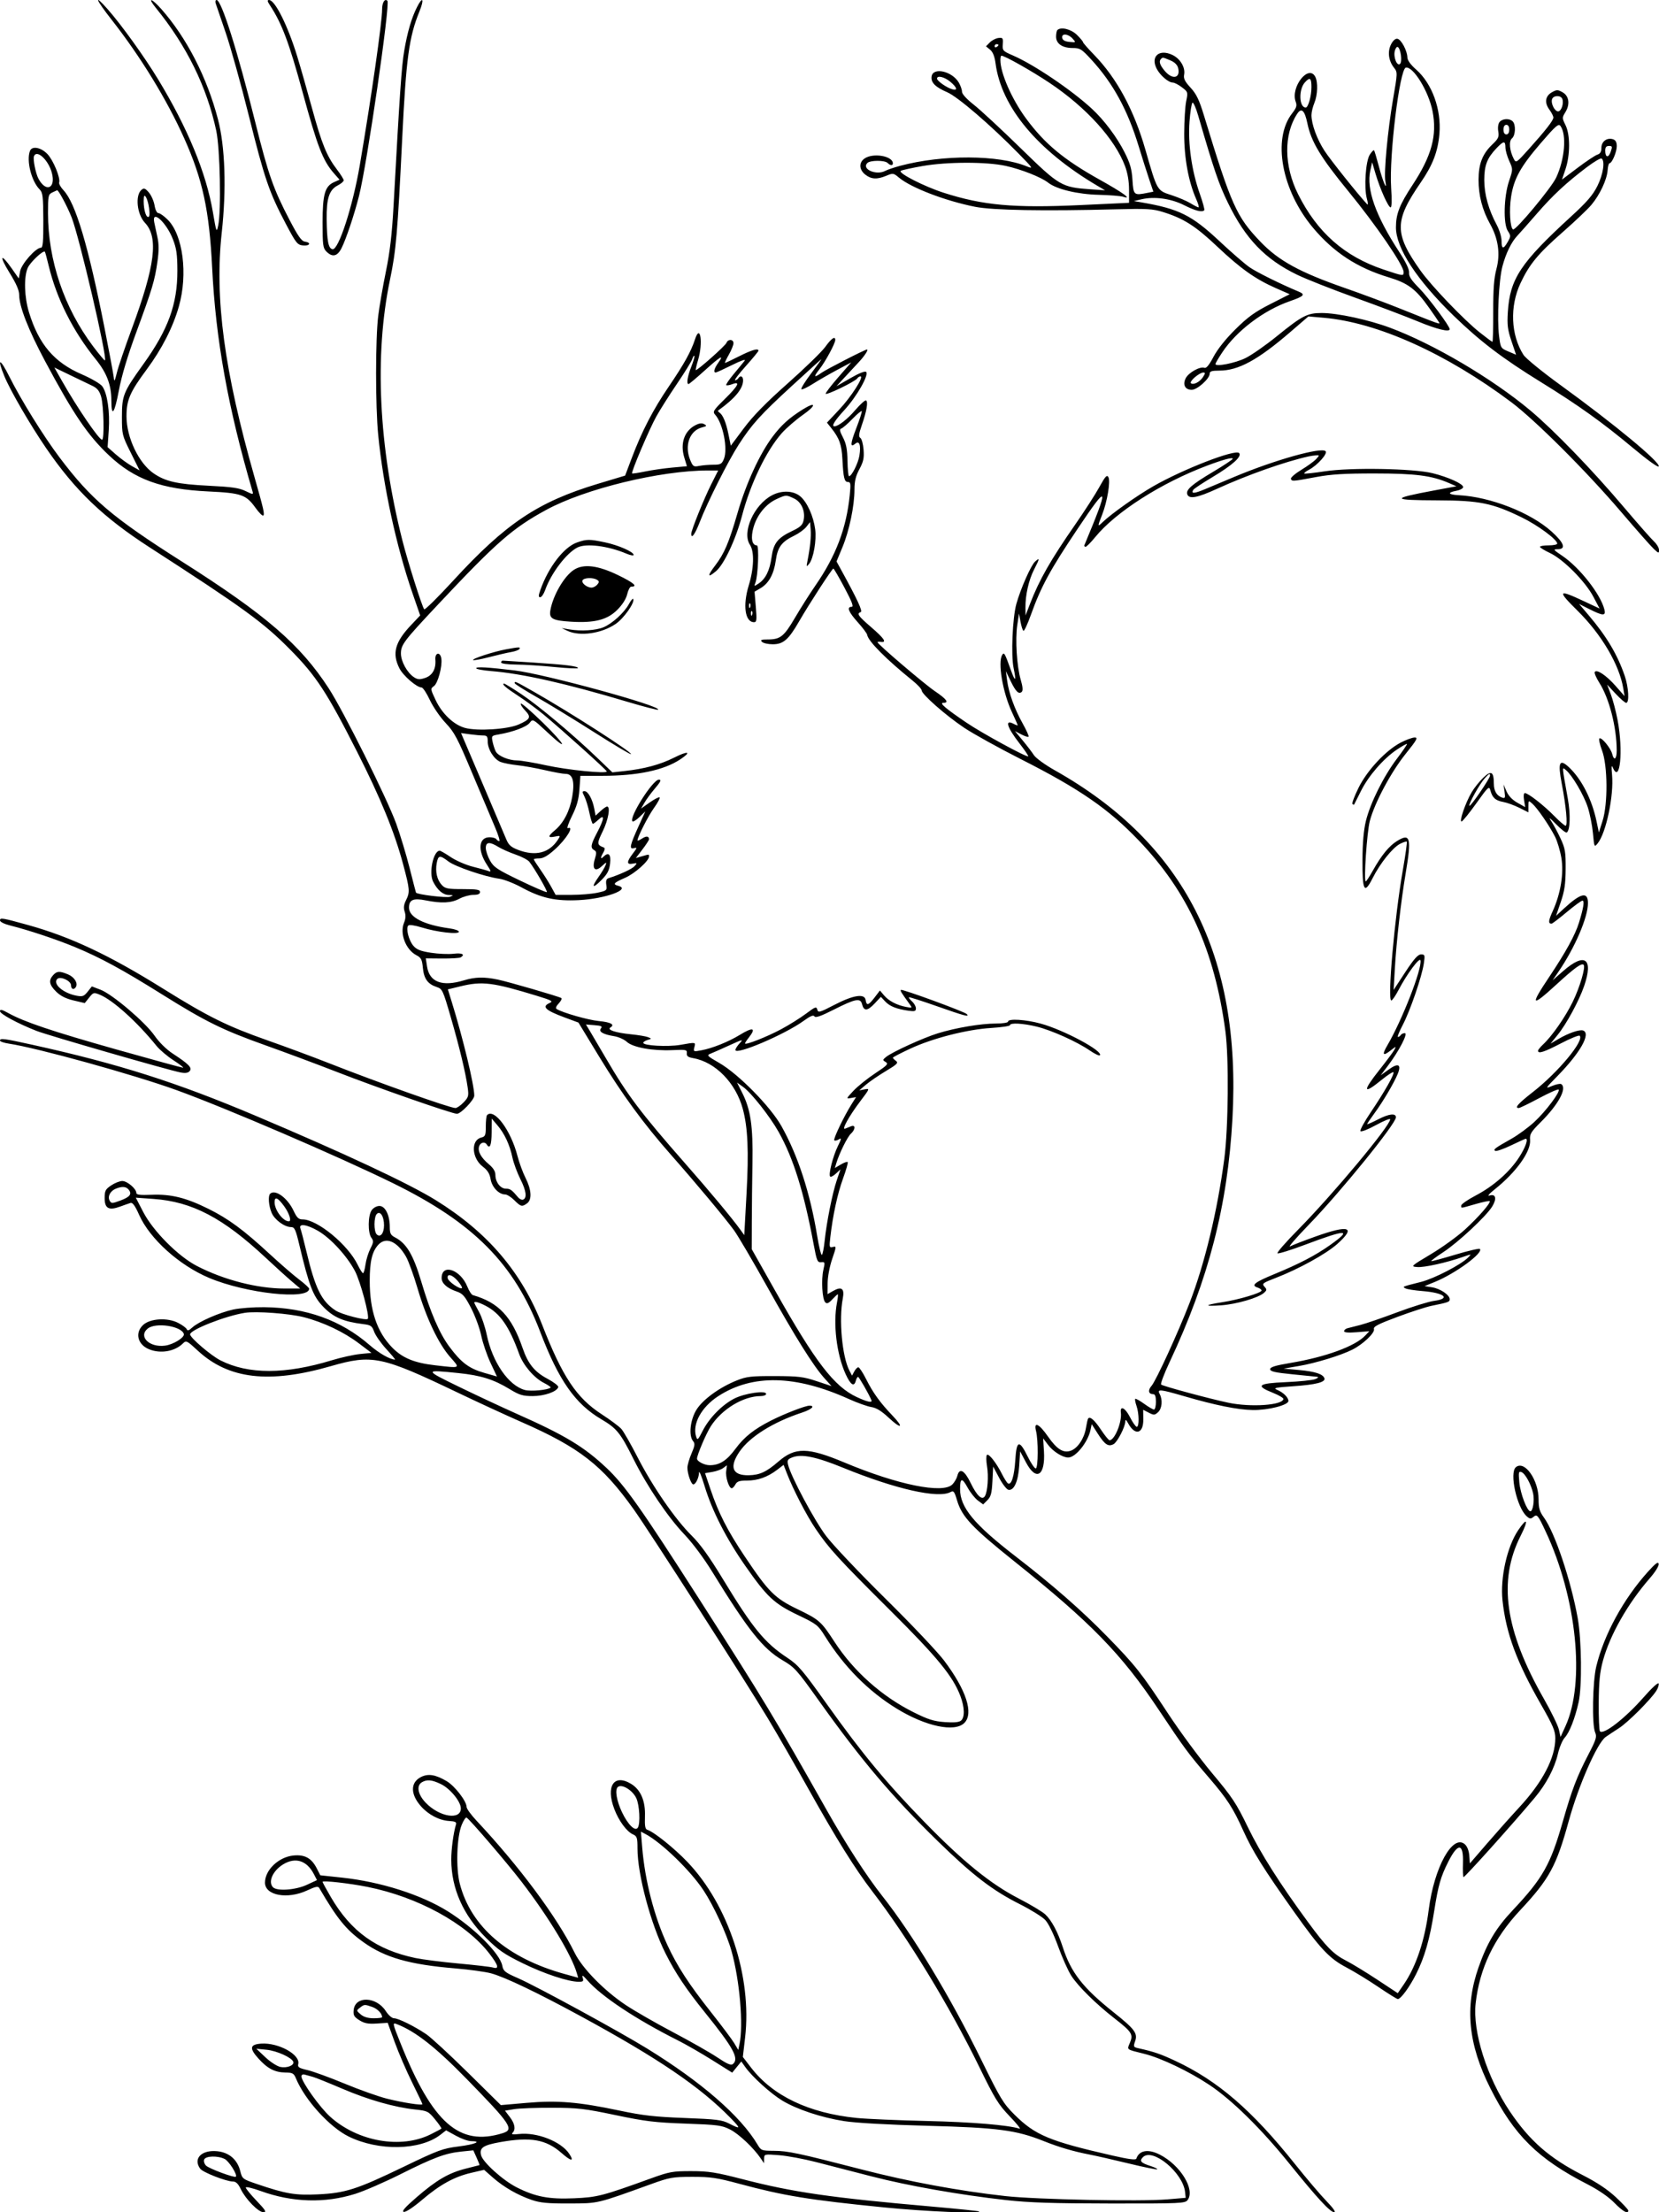 <svg xmlns="http://www.w3.org/2000/svg" width="864" height="1152" viewBox="0 0 864 1152" version="1.1">
	<path d="M 58.109 10.250 C 73.200 29.478, 86.880 51.818, 95.923 72 C 105.556 93.499, 109.011 109.507, 110.492 139.500 C 112.341 176.923, 118.760 212.424, 131.584 256.141 C 132.001 257.563, 131.515 257.509, 127.932 255.736 C 124.601 254.089, 120.853 253.546, 108.649 252.943 C 92.314 252.136, 86.109 250.733, 79.933 246.454 C 72.217 241.106, 65.917 227.852, 65.882 216.892 C 65.855 208.362, 67.629 204.222, 76.347 192.470 C 84.298 181.753, 90.092 170.400, 93.175 159.500 C 97.919 142.724, 95.292 122.359, 87.361 114.428 C 85.476 112.542, 83.313 111, 82.555 111 C 81.722 111, 80.904 109.392, 80.490 106.942 C 80.113 104.710, 78.775 101.688, 77.517 100.225 C 75.624 98.024, 74.969 97.781, 73.725 98.813 C 70.297 101.659, 71.304 111.577, 75.471 116 C 82.652 123.622, 80.818 138.303, 68.542 171.468 C 65.075 180.836, 61.630 190.975, 60.887 194 C 59.741 198.666, 59.490 199.045, 59.235 196.500 C 59.069 194.850, 56.886 183.150, 54.384 170.500 C 45.955 127.896, 39.382 105.832, 33.121 99.130 C 31.636 97.540, 30.596 95.713, 30.810 95.071 C 31.587 92.738, 27.760 83.420, 24.722 80.250 C 21.320 76.699, 16.657 75.846, 15.607 78.582 C 13.659 83.659, 16.346 94.339, 20.661 98.667 C 22.268 100.278, 22.507 102.311, 22.558 114.756 C 22.603 125.753, 22.322 129, 21.326 129 C 18.632 129, 11.196 137.402, 10.476 141.259 L 9.774 145.018 6.137 139.834 C 0.274 131.478, -0.616 133.042, 4.921 141.970 C 8.495 147.732, 10 151.194, 10 153.653 C 10 159.571, 14.756 171.731, 23.422 187.967 C 38.151 215.563, 45.716 226.718, 56.772 237.144 C 70.053 249.669, 84.071 254.757, 108.500 255.918 C 125.732 256.737, 128.131 257.571, 133.077 264.458 C 134.846 266.921, 136.631 268.728, 137.043 268.474 C 137.937 267.921, 137.397 265.514, 132.553 248.500 C 116.745 192.966, 111.723 155.496, 115.483 121.153 C 117.975 98.401, 117.250 76.476, 113.535 62.195 C 107.863 40.392, 97.196 19.620, 84.034 4.750 C 78.888 -1.064, 76.539 -1.592, 81.166 4.105 C 97.246 23.906, 107.670 45.090, 112.607 68 C 114.621 77.344, 115.288 109.909, 113.622 117.500 C 112.784 121.316, 112.658 120.995, 110.875 110.500 C 107.408 90.083, 97.789 66.767, 82.316 41.268 C 75.180 29.509, 63.175 12.831, 56.030 4.750 C 48.547 -3.713, 49.844 -0.280, 58.109 10.250 M 112.326 1.750 C 112.633 2.712, 114.975 9.575, 117.530 17 C 120.085 24.425, 125.522 43.931, 129.613 60.347 C 137.774 93.099, 140.185 100.147, 148.824 116.500 C 154.202 126.679, 154.873 127.523, 157.818 127.813 C 161.388 128.165, 162.259 126.318, 158.758 125.820 C 157.032 125.574, 155.193 122.965, 150.774 114.500 C 142.362 98.387, 139.767 90.997, 133.012 63.914 C 123.579 26.102, 115.323 -0, 112.796 0 C 112.230 0, 112.018 0.788, 112.326 1.750 M 140.584 2.750 C 146.751 12.099, 150.548 22.192, 157.525 47.783 C 165.313 76.351, 168.139 83.672, 173.918 90.254 L 176.841 93.582 174.014 94.833 C 169.200 96.964, 168 101.169, 168 115.901 C 168 127.667, 168.204 129.204, 170 131 C 173.103 134.103, 175.694 133.525, 177.854 129.250 C 180.245 124.519, 184.490 111.850, 186.972 102.040 C 191.170 85.446, 203.313 1.979, 201.755 0.422 C 200.399 -0.935, 199 1.314, 199 4.851 C 199 11.571, 193.435 50.446, 187.383 86 C 183.724 107.498, 176.289 130.395, 173.164 129.793 C 171.010 129.378, 170.263 125.558, 170.118 114.218 C 169.979 103.302, 171.438 98.859, 175.921 96.541 C 177.615 95.665, 179 94.483, 179 93.914 C 179 93.345, 177.430 90.824, 175.512 88.312 C 170.170 81.316, 167.594 75.001, 162.535 56.500 C 159.978 47.150, 156.511 35, 154.831 29.500 C 149.931 13.461, 143.235 0.022, 140.135 0.007 C 139.091 0.002, 139.197 0.648, 140.584 2.750 M 217.157 3.750 C 214.305 9.431, 212.215 16.559, 210.532 26.349 C 209.141 34.443, 208.205 48.005, 204.972 106.939 C 204.143 122.047, 203.098 131.046, 200.965 141.439 C 199.378 149.173, 197.582 159.550, 196.974 164.500 C 195.499 176.500, 195.493 211.558, 196.964 226.500 C 199.590 253.179, 206.398 284.577, 214.852 308.993 L 218.831 320.485 214.040 325.551 C 205.671 334.401, 204.086 340.329, 208.027 348.053 C 210.003 351.927, 217.042 358, 219.556 358 C 220.246 358, 222.182 360.929, 223.857 364.509 C 225.532 368.088, 229.232 373.480, 232.079 376.490 C 236.666 381.340, 238.247 384.327, 245.966 402.731 C 250.757 414.154, 256.080 426.762, 257.794 430.750 C 259.508 434.738, 260.507 438, 260.014 438 C 259.521 438, 258.840 437.550, 258.500 437 C 258.160 436.450, 256.574 436, 254.976 436 C 249.251 436, 248.617 442.801, 253.636 450.384 C 255.731 453.551, 255.889 454.171, 254.461 453.624 C 253.490 453.251, 249.781 452.214, 246.220 451.319 C 242.658 450.425, 237.507 448.187, 234.772 446.346 C 232.037 444.506, 229.449 443, 229.022 443 C 225.672 443, 223.217 454.586, 225.593 459.180 C 227.888 463.618, 230.702 465.993, 233.750 466.063 C 236.255 466.121, 236.313 466.202, 234.401 466.975 C 232.606 467.701, 217.144 465.821, 216.640 464.816 C 216.553 464.642, 215.045 458.821, 213.290 451.879 C 211.534 444.938, 208.401 434.588, 206.326 428.879 C 201.538 415.702, 178.918 370.339, 171.232 358.500 C 156.406 335.662, 138.536 320.226, 94.720 292.413 C 58.391 269.352, 47.427 260.021, 30.965 238.155 C 22.610 227.058, 10.995 208.341, 4.854 196.078 C -0.073 186.239, -1.735 186.188, 2.321 196 C 5.427 203.517, 15.829 221.414, 24.115 233.500 C 39.187 255.484, 53.732 269.412, 77.943 285.047 C 126.901 316.662, 137.001 324, 150.972 338.110 C 164.612 351.886, 170.162 360.349, 185.983 391.500 C 198.148 415.451, 205.499 433.411, 209.927 450 C 213.459 463.232, 213.565 464.561, 211.421 468.858 C 210.271 471.163, 210.091 472.769, 210.759 474.762 C 211.386 476.629, 211.272 478.475, 210.402 480.565 C 208.084 486.140, 211.316 494.561, 216.878 497.437 C 219.319 498.699, 219.808 499.654, 220.223 503.968 C 220.769 509.655, 222.756 512.433, 227.371 513.961 C 230.384 514.959, 230.659 515.546, 234.773 529.749 C 239.318 545.436, 242.443 558.440, 243.563 566.316 C 244.185 570.698, 243.993 571.397, 241.436 574.066 C 239.891 575.680, 237.977 577, 237.184 577 C 234.312 577, 197.032 563.773, 171 553.517 C 163.025 550.376, 148.850 545.115, 139.500 541.827 C 118.298 534.370, 108.442 529.489, 84.713 514.695 C 56.844 497.318, 36.552 487.773, 14.500 481.666 C 1.041 477.938, 0 477.768, -0 479.292 C -0 480.063, 2.205 481.172, 5.250 481.932 C 14.724 484.295, 29.330 489.159, 39 493.170 C 52.352 498.708, 63.730 504.887, 84.500 517.880 C 107.188 532.074, 116.071 536.441, 138.500 544.429 C 148.400 547.955, 164.825 554.081, 175 558.042 C 196.869 566.554, 235.433 580, 237.979 580 C 240.039 580, 247 572.706, 247 570.548 C 247 565, 241.137 540.656, 235.152 521.355 L 233.247 515.210 239.874 513.603 C 251.160 510.864, 256.648 511.549, 279.572 518.556 C 287.386 520.945, 288.219 521.411, 286.250 522.295 C 281.990 524.208, 283.943 526.088, 294.100 529.851 L 301.252 532.500 312.045 550.248 C 324.109 570.086, 335.147 585.164, 349.563 601.500 C 362.199 615.818, 377.523 634.164, 382.235 640.615 C 384.290 643.427, 392.094 656.701, 399.579 670.114 C 414.168 696.256, 423.639 711.381, 429.439 717.801 L 433.057 721.806 425.279 719.214 C 418.424 716.930, 415.838 716.617, 403.500 716.584 C 391.149 716.551, 388.818 716.819, 383.711 718.859 C 374.705 722.459, 365.942 728.844, 362.655 734.203 C 359.452 739.425, 358.585 747.590, 360.933 750.419 C 362.031 751.743, 361.899 752.807, 360.123 756.936 C 358.955 759.650, 358 762.958, 358 764.286 C 358 767.439, 359.954 773, 361.063 773 C 362.308 773, 363.990 769.525, 364.057 766.816 C 364.088 765.542, 365.401 768.750, 366.974 773.945 C 370.862 786.783, 378.198 801.154, 388.124 815.378 C 399.470 831.636, 403.174 835.099, 415.548 841.023 C 425.370 845.725, 426.022 846.236, 429.673 852.081 C 439.600 867.977, 452.301 880.775, 467.152 889.845 C 482.205 899.039, 497.229 902.200, 502.217 897.223 C 507.193 892.258, 503.253 880.101, 491.691 864.743 C 488.286 860.220, 474.548 845.715, 461.161 832.510 C 447.775 819.304, 433.909 804.675, 430.348 800 C 424.231 791.970, 411.859 768.837, 410.433 762.765 C 409.881 760.415, 410.192 759.874, 412.645 758.921 C 417.485 757.042, 424.985 758.572, 439.036 764.305 C 466.323 775.438, 488.511 780.473, 494.995 777.002 C 496.640 776.122, 497.042 776.622, 498.409 781.252 C 500.949 789.858, 506.158 795.399, 528.517 813.281 C 568.147 844.974, 584.136 861.395, 603.222 890 C 617.263 911.044, 618.755 913.061, 629.828 925.962 C 639.139 936.810, 642.178 941.518, 647.506 953.347 C 652.284 963.955, 658.145 973.329, 673.742 995.306 C 687.666 1014.926, 692.304 1019.861, 701.223 1024.548 C 705.222 1026.649, 712.687 1031.211, 717.810 1034.685 C 722.933 1038.158, 727.507 1041, 727.973 1041 C 729.522 1041, 734.084 1034.783, 737.473 1028.053 C 741.962 1019.141, 744.582 1009.996, 746.956 994.967 C 749.070 981.586, 750.311 977.266, 754.315 969.366 C 759.321 959.485, 762.239 959.769, 761.904 970.105 C 761.781 973.904, 761.899 977.232, 762.166 977.499 C 762.605 977.938, 787.468 950.256, 799.201 936.266 C 805.277 929.021, 809.591 920.855, 811.370 913.228 C 812.151 909.881, 813.736 906.127, 814.893 904.885 C 817.352 902.245, 820.215 894.962, 822.119 886.500 C 823.980 878.232, 823.717 853.915, 821.643 842.500 C 818.057 822.765, 809.785 798.145, 804.106 790.304 C 801.807 787.132, 801.286 785.370, 801.286 780.782 C 801.286 770.607, 793.997 760.268, 789.472 764.023 C 785.978 766.923, 789.921 784.903, 795.074 789.567 C 796.660 791.002, 797.218 791.064, 798.557 789.952 C 800.489 788.349, 800.909 788.843, 804.967 797.500 C 821.164 832.050, 825.661 876.168, 815.300 898.868 L 812.729 904.500 811.860 900.653 C 811.382 898.537, 807.869 891.337, 804.053 884.653 C 783.737 849.065, 780.055 823.184, 791.970 799.703 C 796.182 791.402, 795.438 789.781, 790.664 796.857 C 784.865 805.450, 781.237 821.701, 782.498 833.426 C 784.336 850.511, 789.843 865.430, 802.422 887.396 C 808.796 898.526, 810 901.349, 810 905.158 C 810 915.369, 803.422 927.989, 791.248 941.134 C 786.987 945.735, 779.450 954.194, 774.500 959.930 L 765.500 970.360 765.198 966.288 C 765.015 963.821, 764.126 961.519, 762.944 960.449 C 756.645 954.748, 746.912 972.309, 744.072 994.500 C 742.020 1010.531, 737.491 1024.065, 731.043 1033.438 L 727.950 1037.933 717.225 1030.859 C 711.326 1026.969, 704.025 1022.523, 701 1020.980 C 694.485 1017.658, 690.636 1013.761, 681.264 1001 C 666.508 980.909, 656.427 965.004, 649.897 951.515 C 643.875 939.073, 641.795 935.928, 631.368 923.500 C 624.908 915.800, 614.591 901.850, 608.442 892.500 C 594.384 871.127, 591.402 867.353, 576.558 852.149 C 563.274 838.543, 548.082 825.250, 529 810.536 C 507.249 793.763, 500 784.998, 500 775.470 C 500 769.533, 501.007 769.324, 503.931 774.654 C 505.344 777.229, 507.744 780.254, 509.265 781.375 L 512.031 783.414 514.246 781.198 C 516.056 779.389, 516.533 777.581, 516.848 771.341 L 517.234 763.700 520.367 769.594 C 522.090 772.836, 524.259 775.631, 525.187 775.805 C 528.086 776.350, 530.269 771.493, 530.793 763.331 L 531.277 755.782 534.389 761.641 C 539.654 771.555, 544.470 768.509, 543.684 755.761 L 543.269 749.023 545.884 752.472 C 548.491 755.910, 553.433 759, 556.324 759 C 560.184 759, 566.600 751.030, 567.945 744.566 L 568.555 741.632 571.825 746.727 C 575.410 752.314, 577.214 753.491, 579.947 752.028 C 581.901 750.982, 585.975 743.114, 586.040 740.261 C 586.069 738.987, 586.489 739.254, 587.559 741.225 C 591.139 747.821, 595.537 746.635, 595.428 739.102 L 595.357 734.133 598.269 735.639 C 600.914 737.007, 601.357 736.987, 603.091 735.418 C 605.177 733.530, 605.596 728.982, 603.965 725.934 C 602.522 723.239, 604.066 723.378, 616.806 727.089 C 632.929 731.786, 644.762 734.167, 652.500 734.271 C 660.502 734.379, 671 731.697, 671 729.543 C 671 727.718, 668.356 725.115, 665.095 723.731 C 662.897 722.798, 664.187 722.514, 673.527 721.875 C 685.277 721.070, 690.418 719.762, 689.752 717.744 C 689.027 715.545, 684.934 714.203, 676.619 713.439 L 668.500 712.692 676.500 711.328 C 685.199 709.845, 698.269 705.844, 704.295 702.819 C 709.856 700.027, 716.146 694.041, 715.545 692.112 C 715.147 690.834, 717.682 689.518, 727.771 685.764 C 734.772 683.159, 742.750 680.568, 745.500 680.006 C 754.458 678.176, 755 677.979, 755 676.554 C 755 674.349, 750.091 671.038, 745.805 670.353 L 741.911 669.730 747.260 667.556 C 757.943 663.214, 772.718 652.385, 770.705 650.372 C 770.343 650.010, 764.570 651.361, 757.875 653.375 C 751.180 655.389, 745.557 656.890, 745.379 656.712 C 745.201 656.534, 748.080 654.401, 751.777 651.972 C 759.457 646.927, 774.004 633.347, 777.106 628.328 C 779.644 624.223, 779.016 621.546, 775.755 622.570 C 774.411 622.991, 775.521 621.668, 778.500 619.295 C 789.616 610.443, 797.376 599.589, 796.862 593.616 C 796.601 590.586, 797.262 589.482, 802.419 584.338 C 811.711 575.071, 816.290 566.533, 813.044 564.527 C 812.518 564.202, 810.381 564.645, 808.294 565.512 C 804.572 567.057, 804.627 566.958, 811.157 560.294 C 822.981 548.227, 828.632 538.224, 824.518 536.645 C 822.698 535.947, 816.851 537.954, 811.500 541.114 L 807.500 543.476 811.161 538.988 C 815.731 533.384, 822.356 521.186, 824.996 513.512 C 829.975 499.039, 825.389 495.777, 814.039 505.717 L 808.578 510.500 811.656 506 C 820.222 493.478, 827 477.703, 827 470.287 C 827 464.150, 823.323 464.974, 814.530 473.079 L 810.387 476.898 812.851 469.699 C 814.794 464.021, 815.329 460.387, 815.383 452.500 C 815.443 443.663, 815.137 441.826, 812.758 436.700 C 811.276 433.510, 809.102 429.460, 807.925 427.700 C 806.300 425.269, 806.909 425.645, 810.463 429.266 C 813.035 431.887, 815.506 433.805, 815.955 433.528 C 817.715 432.440, 817.985 424.164, 816.527 416 C 813.380 398.375, 813.443 399.312, 815.509 401 C 818.753 403.651, 824.817 413.935, 826.893 420.310 C 828.002 423.714, 829.221 429.843, 829.601 433.928 C 830.283 441.241, 830.321 441.322, 832.071 439.161 C 836.471 433.726, 840.544 414.300, 839.547 403.500 C 839.144 399.139, 839.258 398.115, 839.964 399.750 C 843.714 408.438, 845.464 390.938, 842.439 374.993 C 841.581 370.468, 840.002 364.456, 838.931 361.633 L 836.984 356.500 841.405 361.250 C 843.836 363.862, 846.314 366, 846.912 366 C 848.637 366, 848.186 357.855, 846.132 351.884 C 842.332 340.838, 836.740 331.436, 827.479 320.519 L 822.369 314.496 827.826 317.248 C 834.833 320.782, 836.422 320.816, 835.567 317.412 C 833.557 309.401, 822.649 295.510, 813.566 289.393 C 808.907 286.256, 808.733 286, 811.263 286 C 815.756 286, 814.630 282.738, 808.094 276.823 C 797.183 266.949, 776.179 258.723, 759.704 257.870 C 754.150 257.582, 753.579 256.489, 758.500 255.566 C 760.425 255.205, 762 254.332, 762 253.626 C 762 251.947, 754.180 248.414, 746 246.398 C 736.099 243.957, 703.437 243.382, 690.082 245.413 C 684.352 246.285, 679.473 246.806, 679.239 246.573 C 679.005 246.339, 680.093 245.478, 681.657 244.659 C 686.074 242.347, 691.592 236.192, 690.357 234.957 C 688.114 232.714, 663.856 239.528, 643 248.258 C 637.775 250.445, 630.872 253.341, 627.660 254.694 C 621.960 257.093, 620.136 257.208, 621.448 255.084 C 621.805 254.506, 626.278 251.539, 631.387 248.490 C 641.883 242.226, 647.001 237.601, 645.309 235.909 C 643.234 233.834, 616.229 244.287, 600.685 253.181 C 592.126 258.078, 578.819 267.506, 574.250 271.909 C 571.509 274.551, 571.494 274.357, 573.959 268.104 C 576.638 261.306, 578.429 250.589, 577.241 248.465 C 576.473 247.093, 575.613 248.038, 572.535 253.638 C 570.464 257.406, 564.857 266.116, 560.077 272.994 C 547.117 291.639, 541.258 301.912, 536.420 314.471 L 534.098 320.500 534.049 316.386 C 533.972 309.954, 535.781 301.950, 538.506 296.658 C 541.512 290.822, 541.598 290.149, 539.046 292.458 C 536.909 294.393, 531.524 306.585, 529.312 314.500 C 527.314 321.650, 526.473 341.317, 527.885 347.899 C 529.361 354.781, 528.774 355.396, 526.576 349.272 C 523.249 340.005, 522.948 339.470, 521.947 341.052 C 519.544 344.849, 522.208 360.574, 526.982 370.775 C 528.642 374.322, 530 377.415, 530 377.647 C 530 377.880, 529.061 377.568, 527.914 376.954 C 523.094 374.374, 524.391 378.694, 530.985 387.180 C 533.671 390.636, 535.698 393.635, 535.489 393.844 C 534.796 394.538, 511.634 381.927, 503.500 376.429 C 492.546 369.023, 489.006 366.011, 491.250 366.005 C 494.429 365.996, 493.080 364.129, 486.830 359.885 C 481.227 356.079, 457 335.409, 457 334.433 C 457 334.208, 457.788 334.131, 458.750 334.262 C 461.994 334.703, 460.569 332.530, 453.767 326.661 C 446.881 320.720, 446.028 319.495, 448.250 318.744 C 449.409 318.353, 446.607 312.320, 437.887 296.438 L 435.657 292.375 438.748 284.938 C 442.296 276.400, 445 263.425, 445 254.942 C 445 250.575, 445.650 247.897, 447.581 244.303 C 449.684 240.391, 450.085 238.509, 449.741 234.158 C 449.510 231.220, 448.753 228.465, 448.059 228.037 C 447.073 227.427, 447.240 225.981, 448.829 221.379 C 451.370 214.019, 452.197 209.240, 451.051 208.531 C 450.565 208.231, 448.024 210.494, 445.405 213.559 C 441.352 218.304, 436.598 222, 434.550 222 C 432.864 222, 434.653 219.094, 439.789 213.489 C 446.184 206.510, 452.627 195.227, 451.092 193.692 C 450.495 193.095, 447.458 194.293, 442.878 196.933 L 435.612 201.123 440.073 196.311 C 442.526 193.665, 445.792 190.150, 447.329 188.500 C 450.302 185.310, 452.434 182, 451.517 182 C 450.496 182, 430.531 192.225, 427.846 194.123 C 423.835 196.959, 423.518 196.399, 426.785 192.250 C 429.861 188.344, 435 178.826, 435 177.033 C 435 174.809, 432.976 176.206, 429.812 180.614 C 427.990 183.152, 419.230 191.678, 410.345 199.562 C 398.873 209.740, 392.219 216.535, 387.392 222.999 L 380.594 232.102 379.377 226.134 C 378.111 219.928, 376.463 215.995, 374.629 214.804 C 374.040 214.422, 373.770 213.956, 374.029 213.770 C 382.834 207.428, 387 202.380, 387 198.050 C 387 195.899, 385.555 195.293, 384.500 197 C 384.160 197.550, 383.418 198, 382.851 198 C 382.284 198, 384.786 194.687, 388.410 190.637 C 392.035 186.587, 395 182.987, 395 182.637 C 395 181.208, 391.575 182.189, 385 185.500 C 381.177 187.425, 377.840 189, 377.583 189 C 377.326 189, 378.209 187.088, 379.546 184.750 C 380.882 182.412, 381.981 179.713, 381.988 178.750 C 382.003 176.599, 379.158 176.424, 378.352 178.525 C 377.759 180.070, 362.907 193.240, 362.366 192.700 C 362.205 192.539, 362.732 190.219, 363.537 187.544 C 366.248 178.536, 364.720 168.168, 361.944 176.741 C 359.906 183.035, 356.267 189.585, 348.320 201.264 C 340.044 213.427, 334.306 224.505, 328.990 238.583 L 325.561 247.667 311.476 251.904 C 280.114 261.341, 263.394 272.536, 235.893 302.512 C 228.056 311.054, 221.321 317.696, 220.926 317.272 C 219.842 316.106, 212.340 292.425, 209.530 281.301 C 197.190 232.453, 194.924 184.940, 203.069 145.843 C 206.291 130.381, 207.046 121.645, 209.488 71.667 C 211.502 30.451, 213.017 19.302, 218.407 6.036 C 221.093 -0.573, 220.173 -2.255, 217.157 3.750 M 550.667 15.667 C 550.300 16.033, 550 17.583, 550 19.110 C 550 22.759, 553.287 25, 558.639 25 C 562.506 25, 563.277 25.486, 568.550 31.250 C 579.732 43.474, 587.286 57.338, 593.025 76.171 C 594.756 81.852, 597.182 89.497, 598.416 93.159 L 600.659 99.818 597.704 100.409 C 590.491 101.852, 590.309 101.699, 589.785 93.750 C 589.406 87.995, 588.558 85.018, 585.672 79.312 C 581.647 71.352, 575.022 62.528, 568.664 56.654 C 558.021 46.825, 538.439 33.599, 527.574 28.903 C 522.235 26.596, 522.024 26.361, 522.257 23 C 522.479 19.805, 522.282 19.524, 520 19.781 C 518.625 19.935, 516.600 20.975, 515.500 22.092 L 513.500 24.122 515.631 25.874 C 517.088 27.073, 517.990 29.344, 518.485 33.064 C 521.514 55.804, 540.258 78.297, 571.602 96.801 L 575.500 99.103 568 98.579 C 552.837 97.519, 551.759 96.886, 531.548 77.154 C 521.599 67.441, 510.656 57.291, 507.230 54.599 C 503.397 51.588, 501 48.955, 501 47.757 C 501 46.685, 500.244 44.529, 499.320 42.965 C 495.809 37.021, 485.879 34.823, 485.170 39.832 C 484.725 42.969, 487.108 45.370, 493.317 48.041 C 498.794 50.397, 515.928 65.123, 530.500 79.999 C 538.068 87.725, 538.295 88.082, 534.700 86.613 C 519.911 80.569, 490.953 80.450, 468.821 86.342 C 465.698 87.173, 462.189 88.363, 461.025 88.987 C 456.354 91.487, 448.546 88.054, 451.709 84.891 C 453.203 83.397, 460.777 83.377, 462.264 84.864 C 463.638 86.238, 465 86.342, 465 85.071 C 465 81.205, 454.663 79.446, 450.223 82.557 C 447.209 84.667, 447.392 88.377, 450.635 90.927 C 453.757 93.383, 456.769 93.541, 461.643 91.505 C 465.063 90.076, 465.352 90.118, 468.148 92.471 C 474.429 97.756, 492.252 104.594, 507.790 107.681 C 517.037 109.517, 543.714 109.990, 581.500 108.986 C 597.021 108.574, 600.319 108.760, 605.448 110.339 C 616.361 113.700, 622.513 117.600, 633.951 128.409 C 646.142 139.930, 653.823 145.373, 664.535 150.081 L 671.671 153.217 661.585 158.340 C 653.485 162.455, 649.907 165.041, 643.404 171.482 C 638.310 176.527, 634.079 181.834, 631.991 185.794 C 629.715 190.113, 628.226 191.917, 627.246 191.541 C 625.017 190.685, 619.059 193.986, 617.544 196.916 C 615.794 200.300, 617.172 203, 620.650 203 C 623.519 203, 630 197.177, 630 194.600 C 630 193.348, 631.080 193, 634.962 193 C 644.922 193, 655.029 187.517, 671.959 172.929 L 681.419 164.778 689.400 165.474 C 717.330 167.911, 753.113 184.009, 787 209.383 C 799.516 218.755, 826.109 245.307, 844.205 266.500 C 852.189 275.850, 859.909 284.591, 861.360 285.924 C 863.859 288.219, 864 288.241, 864 286.349 C 864 285.249, 862.815 283.258, 861.367 281.924 C 859.919 280.591, 852.832 272.535, 845.617 264.023 C 829.156 244.600, 809.344 224.116, 797 213.757 C 777.273 197.201, 746.594 179.106, 723.957 170.676 C 712.672 166.474, 696.538 163, 688.304 163 C 680.833 163, 678.162 164.384, 664.957 175.097 C 659.159 179.801, 651.812 184.923, 648.632 186.479 C 643.229 189.123, 633 191.130, 633 189.547 C 633 189.157, 634.600 186.428, 636.556 183.482 C 643.998 172.270, 658.064 161.615, 671.700 156.862 C 679.170 154.258, 679.995 153.385, 676.402 151.883 C 666.994 147.950, 654.550 141.787, 650.783 139.195 C 648.385 137.545, 641.329 131.426, 635.104 125.597 C 620.617 112.034, 614.014 108.748, 594.500 105.391 L 590.500 104.703 594.500 103.774 C 601.278 102.200, 609.854 103.393, 616.734 106.866 C 622.577 109.815, 625.995 110.671, 627.184 109.483 C 627.468 109.198, 626.404 105.300, 624.818 100.819 C 620.636 88.999, 618.622 74.868, 619.484 63.378 C 619.870 58.222, 620.572 53.765, 621.043 53.474 C 621.514 53.183, 622.852 56.220, 624.017 60.222 C 632.305 88.692, 634.708 95.744, 639.446 105.500 C 648.597 124.342, 658.829 134.988, 675.580 143.096 C 680.214 145.339, 693.792 150.699, 705.753 155.008 C 717.714 159.316, 732.450 164.898, 738.500 167.412 C 748.290 171.479, 755 173.106, 755 171.413 C 755 169.815, 743.836 154.830, 739.047 150 C 734.960 145.878, 733.656 143.871, 733.847 141.991 C 734.013 140.344, 732.200 136.561, 728.577 130.991 C 716.348 112.191, 711.498 98.478, 713.653 88.796 L 714.609 84.500 716.384 90.500 C 718.722 98.403, 723.026 108, 724.233 108 C 724.828 108, 724.930 104.111, 724.500 97.750 C 723.380 81.195, 728.933 35.829, 732.154 35.209 C 735.990 34.470, 744.024 47.550, 746.045 57.824 C 748.529 70.449, 745.639 81.148, 735.645 96.324 C 728.874 106.605, 727 111.391, 727 118.404 C 727 129.198, 737.864 145.813, 757.146 164.508 C 770.813 177.759, 782.516 186.654, 802.500 198.979 C 822.005 211.008, 834.516 219.955, 850.479 233.288 C 858.260 239.788, 863.625 243.624, 863.877 242.870 C 864.620 240.640, 840.717 220.851, 813 200.750 C 803.112 193.579, 794.591 186.632, 793.410 184.779 C 786.823 174.446, 786.198 159.584, 791.845 147.518 C 796.474 137.625, 801.006 132.142, 813.881 120.854 C 820.140 115.366, 826.847 108.991, 828.784 106.688 C 833.165 101.479, 836.887 93.554, 837.236 88.694 C 837.381 86.664, 837.826 85.003, 838.224 85.002 C 839.524 84.998, 842 79.172, 842 76.117 C 842 74.032, 841.410 72.947, 840.038 72.512 C 836.912 71.520, 834 73.668, 834 76.968 C 834 79.026, 833.396 80.057, 831.915 80.527 C 830.769 80.891, 826.150 83.965, 821.650 87.358 L 813.470 93.528 815.291 88.134 C 817.779 80.765, 817.799 70.193, 815.335 65.213 C 813.492 61.487, 813.489 61.266, 815.235 58.431 C 817.786 54.290, 817.164 49.932, 813.750 48.031 C 811.280 46.656, 810.720 46.656, 808.250 48.033 C 804.756 49.982, 804.239 53.480, 806.913 57.096 C 808.061 58.649, 808.996 60.500, 808.990 61.210 C 808.979 62.725, 804.991 67.837, 796.035 77.820 C 789.734 84.842, 789.539 84.968, 788.373 82.743 C 786.145 78.490, 785.701 73.493, 787.424 72.063 C 789.281 70.522, 789.519 64.919, 787.800 63.200 C 786.134 61.534, 782.494 61.699, 780.993 63.508 C 780.247 64.407, 779.962 66.381, 780.289 68.392 C 780.761 71.303, 780.351 72.228, 777.296 75.133 C 772.077 80.097, 770.048 85.239, 770.022 93.568 C 769.997 101.751, 771.977 109.367, 776.014 116.613 C 780.328 124.357, 781.435 132.200, 779.329 140.102 C 778.055 144.886, 777.634 150.474, 777.664 162.250 C 777.686 170.912, 777.497 178, 777.244 178 C 776.991 178, 773.992 175.778, 770.579 173.063 C 762.291 166.468, 745.406 148.838, 739.774 140.899 C 726.077 121.590, 726.095 115.087, 739.899 95.049 C 746.175 85.938, 748.862 78.937, 749.644 69.658 C 750.710 57.010, 745.834 43.545, 737.547 36.251 C 734.621 33.675, 732.983 31.401, 732.952 29.874 C 732.882 26.427, 729.770 20.579, 727.805 20.201 C 726.732 19.994, 725.515 21.038, 724.469 23.059 C 722.527 26.816, 723.119 31.611, 725.974 35.240 C 727.875 37.657, 727.870 37.836, 725.505 51.592 C 722.714 67.823, 720.643 89.917, 721.494 94.385 C 722.603 100.211, 720.229 94.769, 718.077 86.554 C 716.943 82.225, 715.823 78.490, 715.588 78.254 C 715.352 78.019, 714.366 79.038, 713.395 80.520 C 711.220 83.840, 710.283 97.744, 711.852 103.426 C 712.445 105.573, 712.538 106.918, 712.059 106.415 C 707.724 101.858, 692.878 83.267, 689.826 78.574 C 685.856 72.468, 683 64.672, 683 59.941 C 683 58.458, 683.675 55.629, 684.500 53.654 C 686.235 49.502, 686.464 42.736, 684.965 39.934 C 681.432 33.333, 671.999 45.439, 674.796 52.984 C 675.547 55.009, 675.209 56.119, 672.968 58.984 C 662.525 72.336, 667.404 99.077, 683.856 118.666 C 694.634 131.499, 706.827 139.465, 723.299 144.438 C 733.338 147.468, 737.369 150.522, 744.314 160.354 C 746.701 163.734, 748.991 167.073, 749.401 167.774 C 750.190 169.120, 750.431 169.205, 728 160.233 C 721.125 157.483, 708.750 152.882, 700.500 150.007 C 676.819 141.757, 665.914 135.781, 656.389 125.836 C 643.939 112.836, 641.257 106.839, 627.022 60.156 C 624.517 51.942, 623.077 48.954, 620.027 45.645 C 617.046 42.411, 616.298 40.894, 616.685 38.867 C 617.398 35.140, 614.664 30.543, 610.582 28.606 C 603.686 25.334, 599.079 29.385, 602.399 35.804 C 604.185 39.258, 608.548 43, 610.790 43 C 611.627 43, 613.762 44.106, 615.534 45.458 C 618.694 47.868, 618.738 48.012, 617.762 52.708 C 617.214 55.344, 616.748 62.900, 616.726 69.500 C 616.683 82.175, 618.946 94.567, 622.958 103.637 C 624.019 106.037, 624.575 107.998, 624.194 107.996 C 623.812 107.994, 621.925 107.026, 620 105.844 C 618.075 104.662, 613.589 102.751, 610.031 101.598 C 602.521 99.162, 602.700 99.474, 596.530 78 C 590.568 57.249, 581.631 40.717, 569.794 28.544 C 566.607 25.268, 564 22.283, 564 21.912 C 564 21.541, 562.565 19.834, 560.810 18.119 C 557.765 15.141, 552.472 13.862, 550.667 15.667 M 553.185 19.750 C 553.409 20.932, 554.642 21.607, 556.986 21.830 C 560.442 22.159, 560.448 22.152, 558.573 20.080 C 556.223 17.484, 552.715 17.269, 553.185 19.750 M 518 24.059 C 518 24.641, 518.450 24.840, 519 24.500 C 519.550 24.160, 520 23.684, 520 23.441 C 520 23.198, 519.550 23, 519 23 C 518.450 23, 518 23.477, 518 24.059 M 726.402 26.533 C 725.574 29.833, 727.621 34.779, 729.173 33.227 C 730.379 32.021, 729.485 25.418, 727.991 24.494 C 727.478 24.177, 726.763 25.095, 726.402 26.533 M 521 31.318 C 521 38.086, 526.970 51.681, 534.324 61.660 C 544.070 74.886, 553.999 83.141, 572.697 93.565 C 584.843 100.336, 589.947 104.033, 585 102.475 C 583.625 102.042, 577.901 101.581, 572.280 101.450 C 561.246 101.194, 550.255 98.562, 545.893 95.131 C 542.240 92.257, 531.886 88.167, 523.745 86.382 C 513.768 84.194, 493.233 84.230, 480.500 86.458 C 475 87.420, 469.896 88.539, 469.158 88.945 C 467.314 89.958, 481.279 97.111, 491.500 100.389 C 512.018 106.968, 528.094 108.414, 562.750 106.795 L 588 105.615 588 98.845 C 588 94.424, 587.274 90.135, 585.908 86.484 C 580.641 72.406, 565.671 55.905, 546.610 43.163 C 537.294 36.937, 523.238 29, 521.525 29 C 521.236 29, 521 30.043, 521 31.318 M 604.667 30.667 C 603.410 31.923, 604.002 33.849, 606.589 36.923 C 610.611 41.703, 614.907 40.750, 613.559 35.377 C 613.155 33.769, 611.697 32.353, 609.497 31.434 C 605.541 29.781, 605.550 29.783, 604.667 30.667 M 488 40.932 C 488 42.114, 492.794 45.518, 495.750 46.436 C 498.937 47.426, 498.554 45.644, 494.923 42.589 C 491.895 40.040, 488 39.108, 488 40.932 M 679.570 42.922 C 676.220 46.624, 676.546 56, 680.025 56 C 681.319 56, 683 49.983, 683 45.351 C 683 40.573, 682.206 40.010, 679.570 42.922 M 808.337 51.564 C 807.520 53.694, 809.609 58, 811.460 58 C 813.133 58, 814.532 53.830, 813.639 51.502 C 812.881 49.525, 809.103 49.569, 808.337 51.564 M 675.553 59.282 C 668.489 70.083, 668.677 86.436, 676.036 101.117 C 686.035 121.065, 700.178 133.534, 720.537 140.351 C 730.959 143.841, 731 143.846, 731 141.636 C 731 138.168, 716.567 117.094, 702.142 99.500 C 687.810 82.019, 682.846 73.792, 680.891 64.283 C 679.490 57.466, 677.786 55.869, 675.553 59.282 M 802.500 74.449 C 791.859 86.818, 788.419 93.027, 786.960 102.500 C 785.898 109.391, 786.441 118.536, 787.967 119.480 C 789.259 120.278, 807.909 97.889, 810.436 92.506 C 814.945 82.900, 815.994 70.086, 812.643 65.539 C 811.679 64.230, 810.090 65.625, 802.500 74.449 M 783 67.500 C 783 69.056, 783.567 70, 784.500 70 C 785.433 70, 786 69.056, 786 67.500 C 786 65.944, 785.433 65, 784.500 65 C 783.567 65, 783 65.944, 783 67.500 M 779.308 77.250 C 774.431 82.389, 773 86.142, 773 93.794 C 773 101.185, 775.230 109.185, 779.507 117.135 C 780.878 119.685, 782 123.397, 782 125.385 C 782 129.797, 782.947 129.958, 785.236 125.937 C 786.868 123.069, 786.871 122.733, 785.283 120.309 C 782.830 116.566, 783.168 102.408, 785.903 94.287 C 787.965 88.166, 787.966 88.142, 786.007 83.826 C 784.927 81.447, 784.034 78.263, 784.022 76.750 C 783.993 73.185, 783.073 73.283, 779.308 77.250 M 836 78.441 C 836 82.087, 837.661 82.412, 838.851 78.999 C 839.779 76.336, 839.678 76, 837.948 76 C 836.549 76, 836 76.688, 836 78.441 M 17.686 81.377 C 17.089 82.933, 18.573 90.334, 20.028 93.052 C 23.972 100.422, 29.179 98.092, 26.983 89.938 C 25.181 83.245, 19.113 77.658, 17.686 81.377 M 826.419 87.061 C 815.661 95.204, 808.686 101.692, 800.320 111.339 C 796.019 116.298, 791.485 121.424, 790.244 122.729 C 787.132 126.003, 784.277 131.864, 782.452 138.720 C 780.584 145.743, 779.594 166.127, 780.696 174.906 C 781.484 181.184, 781.580 181.346, 785.528 183.021 L 789.557 184.730 787.161 177.615 C 785.160 171.670, 784.849 169.185, 785.273 162.500 C 786.372 145.173, 791.854 136.890, 818.202 112.749 C 826.476 105.169, 829.529 101.628, 831.922 96.840 C 834.942 90.798, 836.003 83.738, 834.072 82.545 C 833.562 82.229, 830.118 84.262, 826.419 87.061 M 27.250 100.220 C 25.146 101.235, 25 101.934, 25 111.022 C 25 135.507, 33.406 160.316, 48.493 180.362 C 51.677 184.591, 54.451 187.883, 54.658 187.675 C 56.004 186.329, 41.305 123.318, 37.268 113.127 C 34.985 107.364, 30.435 98.869, 29.737 99.068 C 29.607 99.105, 28.488 99.624, 27.250 100.220 M 74.885 103.050 C 74.519 107.660, 75.737 113, 77.155 113 C 77.911 113, 78.063 111.477, 77.626 108.290 C 76.990 103.650, 75.121 100.077, 74.885 103.050 M 80.322 115.750 C 80.624 117.263, 81.371 120.750, 81.983 123.500 C 82.797 127.158, 82.799 130.581, 81.992 136.255 C 80.587 146.132, 79.318 150.366, 70.940 173.132 C 66.420 185.411, 63.338 195.715, 61.900 203.354 C 59.626 215.433, 58 217.629, 58 208.622 C 58 200.492, 55.626 194.208, 49.881 187.127 C 38.062 172.560, 29.486 155.536, 25.386 138.500 C 24.459 134.650, 23.556 131.325, 23.378 131.111 C 22.544 130.106, 15.631 136.638, 14.394 139.600 C 12.358 144.473, 12.670 154.712, 15.098 162.645 C 20.189 179.283, 28.239 188.744, 42.555 194.913 C 47.470 197.032, 52.267 199.823, 53.235 201.129 C 55.883 204.702, 57.307 214.369, 56.631 224.179 L 56.032 232.858 60.382 236.679 C 62.774 238.781, 66.525 241.503, 68.715 242.729 L 72.699 244.959 68.099 235.733 C 63.603 226.715, 63.500 226.294, 63.500 217.004 C 63.500 205.924, 64.213 204.174, 74.644 189.654 C 87.601 171.619, 92.408 158.427, 92.373 141 C 92.355 132.405, 91.927 129.413, 90.015 124.512 C 86.595 115.748, 78.941 108.829, 80.322 115.750 M 360.484 187.052 C 360.099 188.263, 356.534 194.034, 352.561 199.877 C 348.589 205.720, 343.718 213.425, 341.738 217 C 338.081 223.603, 328.597 245.931, 329.195 246.529 C 329.375 246.709, 332.442 246.253, 336.011 245.517 C 339.580 244.780, 345.929 243.865, 350.120 243.483 L 357.741 242.789 356.345 238.150 C 354.157 230.881, 356.417 224.387, 362.171 221.412 C 364.155 220.386, 365.575 220.223, 366.758 220.885 C 368.241 221.714, 368.102 221.936, 365.733 222.531 C 359.143 224.185, 356.300 231.997, 359.501 239.657 C 360.878 242.952, 361.261 243.198, 364.126 242.625 C 365.844 242.281, 369.164 242, 371.504 242 C 375.284 242, 375.895 241.667, 376.995 239.011 C 379.161 233.784, 376.517 220.438, 372.419 215.910 C 371.053 214.401, 371.519 213.651, 377.457 207.800 C 384.537 200.823, 385.770 198.376, 381.361 200.053 C 379.910 200.605, 378.496 200.829, 378.219 200.552 C 377.942 200.275, 379.699 197.675, 382.123 194.774 C 384.548 191.873, 387.106 188.756, 387.807 187.847 C 388.571 186.858, 385.955 187.752, 381.292 190.072 C 377.006 192.205, 373.163 193.961, 372.750 193.975 C 371.400 194.020, 371.961 191.864, 374.068 188.904 C 377.366 184.273, 375.255 185.485, 366.932 193 C 362.668 196.850, 358.914 200, 358.590 200 C 357.405 200, 358.049 195.949, 360.037 190.907 C 361.157 188.065, 361.873 185.540, 361.628 185.295 C 361.383 185.050, 360.868 185.840, 360.484 187.052 M 412.440 200.932 C 395.957 216.076, 391.567 220.926, 384.683 231.594 C 379.232 240.041, 368.386 261.595, 364.476 271.750 C 362.001 278.177, 360 280.954, 360 277.962 C 360 276.120, 366.643 259.658, 370.388 252.223 L 374.025 245 368.763 245.001 C 343.843 245.005, 304.717 254.525, 284.500 265.505 C 266.939 275.041, 258.562 282.371, 227.934 315 C 210.193 333.901, 208.800 335.745, 208.800 340.351 C 208.800 344.413, 212.070 350.345, 215.575 352.641 C 217.488 353.894, 218.562 353.970, 221.359 353.047 C 225.192 351.782, 227.136 348.334, 226.744 343.500 C 226.438 339.731, 229.326 339.266, 229.853 343 C 230.425 347.054, 228.031 355.865, 225.965 357.312 C 224.128 358.599, 224.156 358.821, 226.879 364.570 C 230.266 371.720, 236.348 377.475, 242.193 379.060 C 248.633 380.807, 264.430 379.796, 270.121 377.274 C 276.269 374.550, 276.778 373.421, 273.432 369.929 C 271.900 368.330, 270.930 366.737, 271.277 366.390 C 271.624 366.042, 276.764 370.503, 282.698 376.302 C 294.706 388.037, 296.484 391.998, 284.878 381.159 C 277.524 374.291, 277.477 374.267, 275.862 376.408 C 274.264 378.526, 267.165 381.183, 259.683 382.463 C 256 383.093, 255.890 383.227, 256.552 386.308 C 256.928 388.064, 257.670 390.326, 258.199 391.335 C 259.436 393.693, 264.968 396, 269.388 396 C 271.287 396, 278.163 397.163, 284.670 398.583 C 295.664 400.984, 316 403.020, 316 401.719 C 316 401.040, 292.288 379.704, 283 372.025 C 279.425 369.070, 273.484 364.697, 269.798 362.309 C 263.521 358.241, 260.957 356, 262.580 356 C 262.963 356, 266.927 358.430, 271.389 361.399 C 280.364 367.374, 298.071 382.200, 310.713 394.327 L 318.926 402.205 325.213 401.520 C 335.639 400.384, 343.822 398.171, 351.097 394.519 C 358.499 390.805, 360.416 391.373, 354.249 395.454 C 345.713 401.103, 331.963 404, 313.693 404 L 302.269 404 301.764 411.056 C 301.383 416.376, 300.426 419.790, 297.874 424.931 C 296.013 428.681, 295.055 431.533, 295.745 431.268 C 299.275 429.913, 294.953 436.958, 288.933 442.370 C 285.316 445.622, 282.923 447, 280.892 447 C 279.301 447, 278 447.224, 278 447.498 C 278 447.771, 279.508 450.134, 281.351 452.748 C 283.194 455.361, 285.751 459.413, 287.035 461.750 L 289.368 466 297.635 466 C 302.182 466, 308.218 465.503, 311.049 464.896 C 316.009 463.832, 316.181 463.683, 315.758 460.803 C 315.446 458.678, 315.779 457.670, 316.910 457.312 C 322.908 455.418, 329.088 452.560, 330.457 451.048 C 331.971 449.375, 331.913 449.294, 329.536 449.748 C 326.273 450.372, 326.280 448.811, 329.559 444.511 C 331.886 441.461, 331.937 441.204, 330.127 441.677 C 327.566 442.347, 328.027 440.238, 332.675 430.026 L 336.077 422.552 333.049 425.453 C 331.383 427.049, 329.733 428.066, 329.381 427.715 C 327.439 425.772, 339.947 406, 343.119 406 C 344.614 406, 344.123 407.038, 340.750 410.999 C 338.962 413.099, 336.678 416.223, 335.674 417.941 L 333.848 421.066 338.409 417.851 C 340.917 416.083, 343.232 414.899, 343.554 415.220 C 343.875 415.541, 342.535 418.035, 340.576 420.762 C 337.508 425.032, 332 435.875, 332 437.644 C 332 437.966, 333.073 437.527, 334.385 436.667 C 336.626 435.199, 338 435.359, 338 437.090 C 338 437.506, 336.460 439.865, 334.577 442.332 L 331.153 446.816 334.320 445.908 C 338.202 444.795, 338 444.790, 338 445.997 C 338 448.318, 330.572 454.938, 325.509 457.130 C 319.578 459.697, 318.915 460.483, 322 461.290 C 328.852 463.082, 315.180 468.047, 301.494 468.736 C 289.325 469.349, 281.839 467.687, 271.583 462.092 C 267.687 459.968, 262.474 457.942, 259.998 457.590 C 252.372 456.509, 237.104 451.317, 233.528 448.589 C 229.085 445.200, 228.218 445.319, 227.449 449.422 C 226.612 453.882, 227.609 458.203, 230.089 460.865 C 231.834 462.738, 233.177 463, 241.039 463 C 248.338 463, 250 463.278, 250 464.500 C 250 465.548, 248.944 466, 246.496 466 C 244.569 466, 241.314 466.900, 239.261 468 C 235.037 470.264, 229.906 470.517, 221.682 468.865 C 215.233 467.570, 213 468.548, 213 472.670 C 213 477.662, 220.833 481.645, 234.250 483.475 C 236.863 483.831, 239 484.607, 239 485.199 C 239 486.727, 227.514 485.416, 219.767 483.005 C 216.111 481.867, 213.166 481.434, 212.642 481.958 C 211.252 483.348, 212.850 489.716, 215.295 492.533 C 217.009 494.509, 219.051 495.314, 224.473 496.150 C 228.308 496.742, 233.595 496.971, 236.223 496.660 C 240.683 496.132, 242.406 497.013, 239.919 498.550 C 239.325 498.917, 234.995 499.186, 230.297 499.147 L 221.757 499.076 222.396 503.288 C 223.635 511.450, 230.269 513.946, 241.591 510.511 C 247.459 508.731, 252.076 508.622, 259.201 510.097 C 264.612 511.216, 290.831 518.835, 292.325 519.721 C 292.779 519.991, 292.183 521.241, 291 522.500 C 289.614 523.975, 289.233 525.026, 289.927 525.455 C 293.045 527.382, 306.303 531.165, 311.782 531.692 C 318.131 532.302, 320.374 533.532, 317.912 535.054 C 315.937 536.275, 320.579 537.802, 328.739 538.616 C 332.457 538.987, 336.400 539.652, 337.500 540.094 C 339.437 540.872, 339.429 540.919, 337.250 541.566 C 336.012 541.933, 335 542.595, 335 543.037 C 335 544.530, 347.788 545.242, 354.283 544.111 C 362.573 542.667, 362.312 542.623, 361.622 545.368 C 361.046 547.667, 361.154 547.713, 365.298 546.939 C 371.037 545.867, 379.457 542.487, 385.265 538.923 C 392.164 534.691, 393.983 535.210, 390 540.273 C 388.900 541.671, 388 543.058, 388 543.354 C 388 544.425, 399.510 539.899, 406.919 535.914 C 411.089 533.671, 416.894 530.034, 419.821 527.832 C 424.604 524.233, 425.193 524.021, 425.641 525.735 C 426.099 527.486, 426.829 527.286, 434.508 523.299 C 444.414 518.156, 450.320 517.233, 450.819 520.750 C 451.264 523.879, 452.325 523.573, 455.511 519.396 L 458.260 515.793 460.380 518.311 C 462.827 521.217, 467.048 523.438, 471.872 524.356 C 475.215 524.993, 475.230 524.980, 473.615 522.749 C 469.298 516.787, 468.760 515.906, 469.181 515.486 C 469.769 514.897, 502.162 526.762, 503.431 528.031 C 505.211 529.811, 502.399 529.076, 487.945 523.980 C 480.113 521.220, 473.544 519.123, 473.347 519.320 C 473.149 519.517, 473.890 520.496, 474.994 521.494 C 476.097 522.493, 477 524.112, 477 525.092 C 477 526.579, 476.378 526.787, 473.250 526.346 C 466.962 525.459, 463.401 524.056, 461.026 521.528 L 458.758 519.114 455.420 522.654 C 451.748 526.547, 449.870 526.626, 448.956 522.926 C 448.122 519.551, 445.503 520.057, 434.218 525.772 C 427.482 529.184, 424.710 530.149, 424.166 529.269 C 423.630 528.402, 422.002 529.081, 418.458 531.651 C 408.717 538.715, 383 549.674, 383 546.761 C 383 546.138, 384.004 544.560, 385.231 543.254 C 387.281 541.072, 386.855 541.157, 379.981 544.302 C 375.867 546.185, 371.431 548.145, 370.125 548.658 C 367.899 549.532, 368.180 549.838, 374.618 553.545 C 384.572 559.277, 401.225 576.200, 406.968 586.419 C 415.548 601.685, 421.913 621.214, 425.569 643.493 C 426.512 649.241, 427.617 653.737, 428.024 653.485 C 428.431 653.234, 429.079 649.984, 429.463 646.264 C 430.467 636.552, 433.482 621.441, 435.759 614.708 L 437.718 608.917 435.363 611.129 C 434.068 612.346, 432.709 613.042, 432.343 612.677 C 431.351 611.685, 433.764 602.150, 436.345 596.864 C 438.287 592.887, 438.358 592.384, 436.850 593.326 C 435.882 593.930, 434.817 594.150, 434.481 593.815 C 433.842 593.175, 439.585 581.203, 443.526 574.958 L 445.829 571.310 443.165 571.780 C 440.574 572.238, 440.611 572.133, 444.500 567.997 C 446.700 565.658, 451.775 561.581, 455.778 558.938 C 462.096 554.765, 462.822 553.990, 461.278 553.066 C 459.595 552.058, 459.607 551.915, 461.500 550.379 C 464.670 547.806, 480.835 540.432, 488.454 538.083 C 497.808 535.199, 510.864 533, 518.631 533 C 522.210 533, 525 532.562, 525 532 C 525 530.325, 534.105 530.881, 542.020 533.041 C 554.039 536.320, 574.845 547.488, 572.781 549.552 C 572.429 549.904, 570.049 548.754, 567.494 546.996 C 560.903 542.461, 547.640 536.500, 539.936 534.610 C 532.820 532.864, 526 532.492, 526 533.849 C 526 534.316, 521.612 534.970, 516.250 535.302 C 503.624 536.084, 485.781 540.635, 474.152 546.038 C 469.118 548.377, 465 550.513, 465 550.785 C 465 551.057, 465.726 551.810, 466.613 552.459 C 467.993 553.468, 467.238 554.230, 461.363 557.747 C 457.588 560.007, 452.925 563.195, 451 564.830 L 447.500 567.804 450.306 567.275 C 453.068 566.754, 453.033 566.851, 448.036 573.453 C 442.157 581.220, 438.100 588.576, 440.157 587.739 C 440.896 587.438, 442.288 586.876, 443.250 586.489 C 445.652 585.524, 445.558 588.185, 443.113 590.398 C 441.325 592.016, 437.034 600.733, 435.498 605.869 L 434.790 608.237 437.864 606.421 C 439.555 605.422, 441.174 604.841, 441.463 605.129 C 441.751 605.418, 440.665 609.276, 439.049 613.704 C 436.177 621.572, 433.748 632.775, 432.438 644.184 C 431.829 649.491, 431.916 649.835, 433.745 649.356 C 435.642 648.860, 435.630 649.064, 433.378 655.672 C 432.039 659.601, 431.041 664.921, 431.026 668.203 L 431 673.907 433.832 672.282 C 438.290 669.723, 439.928 670.975, 438.923 676.173 C 436.805 687.135, 438.585 706.513, 442.375 713.746 L 443.741 716.353 444.906 714.176 C 445.546 712.979, 446.498 712, 447.021 712 C 447.544 712, 449.386 714.813, 451.115 718.250 C 454.694 725.367, 458.365 730.435, 464.859 737.227 C 470.995 743.643, 469.411 744.435, 462.807 738.253 C 459.069 734.755, 456.398 733.116, 453.774 732.710 C 451.724 732.393, 446.446 730.508, 442.045 728.520 C 414.322 716.003, 391.909 715.503, 374.113 727.005 C 365.302 732.700, 360.451 741.545, 362.536 748.114 C 363.194 750.185, 363.516 749.901, 365.940 745.119 C 369.342 738.405, 376.103 731.506, 382.437 728.286 C 387.848 725.536, 399 723.903, 399 725.861 C 399 726.488, 397.732 727, 396.182 727 C 387.147 727, 375.909 733.792, 370.186 742.711 C 367.749 746.508, 363 757.660, 363 759.585 C 363 761.019, 366.842 763, 369.621 763 C 374.755 763, 378.469 760.633, 383.038 754.449 C 387.600 748.273, 392.638 744.265, 401.487 739.772 C 408.427 736.248, 419.378 732, 421.523 732 C 424.756 732, 422.712 733.934, 417.750 735.571 C 402.623 740.563, 390.431 748.186, 385.112 755.981 C 379.645 763.993, 381.410 768.423, 389.994 768.227 C 395.711 768.097, 399.143 766.502, 405.446 761.047 C 414.152 753.511, 420.742 753.618, 439.802 761.604 C 467.520 773.217, 491.008 777.992, 495.975 773.025 C 497.061 771.939, 498.234 769.914, 498.583 768.525 C 499.675 764.173, 502.277 765.565, 505.500 772.225 C 508.748 778.936, 511.459 781.458, 512.917 779.122 C 514.355 776.817, 514.930 768.792, 514.037 763.500 C 513.573 760.750, 513.548 758.124, 513.981 757.665 C 514.906 756.685, 518.888 761.740, 521.871 767.682 C 523.026 769.982, 524.405 772.132, 524.936 772.460 C 526.717 773.561, 528.237 768.743, 528.762 760.340 C 529.411 749.934, 530.805 749.540, 535.229 758.510 C 536.995 762.091, 538.903 764.864, 539.470 764.673 C 540.707 764.257, 540.770 749.963, 539.555 745.149 C 538.268 740.047, 541.110 741.347, 545.724 747.971 C 550.429 754.727, 553.766 756.820, 557.651 755.454 C 561.225 754.197, 564.640 749.115, 565.531 743.727 C 565.916 741.402, 566.418 739.182, 566.647 738.794 C 567.533 737.292, 569.955 739.359, 573.416 744.571 C 575.398 747.557, 577.396 750, 577.855 750 C 580.502 750, 584.373 740.537, 583.742 735.608 C 583.242 731.696, 585.992 733.050, 588.466 737.934 C 589.878 740.720, 591.476 743, 592.017 743 C 593.347 743, 593.263 736.053, 591.884 732.098 C 591.271 730.338, 590.974 728.693, 591.225 728.442 C 591.475 728.191, 593.549 729.339, 595.832 730.993 C 598.115 732.647, 600.437 734, 600.991 734 C 601.546 734, 602 732.200, 602 730 C 602 727.184, 601.573 726, 600.559 726 C 598.102 726, 597.701 723.953, 599.713 721.676 C 602.034 719.049, 613.547 693.957, 619.510 678.529 C 627.389 658.142, 633.972 630.842, 637.602 603.500 C 639.729 587.477, 640.049 550.866, 638.184 537 C 632.511 494.830, 618.783 464.591, 593.111 437.720 C 577.409 421.285, 562.260 410.827, 531.826 395.412 C 520.205 389.526, 506.828 382.120, 502.099 378.955 C 492.558 372.570, 480 361.533, 480 359.532 C 480 358.822, 477.863 356.515, 475.250 354.405 C 461.372 343.196, 452.093 333.839, 451.613 330.568 C 451.507 329.850, 449.301 326.905, 446.711 324.023 C 441.870 318.639, 440.830 316, 443.548 316 C 444.694 316, 443.722 313.412, 439.798 306.015 C 436.884 300.524, 434.275 296.054, 434 296.082 C 433.319 296.151, 421.175 314.870, 416.212 323.500 C 410.689 333.105, 407.947 335.500, 402.469 335.500 C 400.066 335.500, 397.537 334.938, 396.850 334.250 C 395.850 333.250, 396.431 333, 399.753 333 C 406.386 333, 408.264 331.510, 414.038 321.667 C 416.995 316.625, 421.750 309.125, 424.604 305 C 435.366 289.446, 440.794 275.154, 442.551 257.750 C 443.137 251.949, 443.008 251, 441.636 251 C 439.733 251, 439.236 248.958, 438.715 239 C 438.322 231.482, 437.123 228.182, 432.831 222.794 L 430.675 220.088 437.087 213.264 C 443.347 206.604, 450.124 196, 448.121 196 C 447.570 196, 446.832 196.462, 446.483 197.027 C 445.484 198.644, 430 206.140, 430 205.006 C 430 204.447, 432.999 200.551, 436.664 196.349 L 443.328 188.707 435.914 192.663 C 431.836 194.838, 426.133 198.125, 423.239 199.965 C 420.346 201.806, 417.695 203.029, 417.349 202.682 C 417.002 202.335, 419.268 198.665, 422.383 194.526 C 425.499 190.387, 427.924 187.022, 427.774 187.048 C 427.623 187.074, 420.723 193.322, 412.440 200.932 M 32.309 198.438 C 40.055 212.130, 51.565 229, 53.161 229 C 54.428 229, 54.018 211.073, 52.647 206.500 C 51.740 203.476, 50.599 202.098, 47.973 200.852 C 46.063 199.945, 40.858 197.442, 36.407 195.289 L 28.314 191.375 32.309 198.438 M 622.306 196.415 C 620.763 197.743, 619.804 199.134, 620.175 199.506 C 621.345 200.680, 624.757 199.019, 626.434 196.461 C 627.808 194.364, 627.829 194, 626.579 194 C 625.772 194, 623.849 195.087, 622.306 196.415 M 417.962 213.281 C 411.006 217.644, 406.911 221.343, 402.402 227.342 C 395.674 236.292, 388.589 251.681, 384.144 267 C 379.572 282.757, 377.248 288.211, 372.401 294.562 C 368.256 299.992, 368.460 301.167, 372.899 297.432 C 377.106 293.891, 383.229 280.830, 386.461 268.500 C 390.809 251.913, 399.067 234.750, 407.081 225.646 C 409.415 222.994, 414.472 218.613, 418.319 215.912 C 425.330 210.988, 425.039 208.843, 417.962 213.281 M 444 218.085 C 441.525 220.643, 438.894 222.922, 438.153 223.150 C 437.104 223.473, 437.296 224.506, 439.018 227.810 C 440.709 231.055, 441.263 233.934, 441.366 240.019 C 441.439 244.399, 441.801 247.986, 442.168 247.991 C 443.540 248.009, 446.934 241.263, 447.577 237.242 C 448.442 231.834, 447.573 229.279, 445.464 231.030 C 442.656 233.360, 442.789 231.171, 445.952 222.969 C 447.684 218.478, 448.966 214.495, 448.800 214.119 C 448.635 213.744, 446.475 215.528, 444 218.085 M 681.500 237.678 C 669.017 240.461, 649.504 247.364, 633.788 254.556 C 623.594 259.221, 619.330 260.024, 618.347 257.463 C 617.440 255.099, 620.556 252.366, 631.736 245.719 C 637.381 242.363, 642 239.289, 642 238.889 C 642 237.994, 636.988 239.341, 628.676 242.470 C 604.700 251.495, 581.048 266.613, 570.328 279.765 C 567.968 282.661, 565.691 284.911, 565.268 284.765 C 564.846 284.619, 564.594 284.275, 564.708 284 C 577.887 252.380, 577.435 251.195, 561.344 275.178 C 546.997 296.560, 542.130 305.506, 536.917 320.081 C 535.170 324.963, 533.409 328.753, 533.002 328.501 C 532.595 328.250, 531.911 326.122, 531.482 323.772 L 530.701 319.500 529.790 325.500 C 528.657 332.969, 529.558 347.149, 531.605 354.043 C 532.624 357.473, 532.814 359.586, 532.163 360.237 C 530.633 361.767, 529.015 360.213, 526.325 354.627 L 523.856 349.500 524.495 354.288 C 525.380 360.922, 528.342 369.130, 532.589 376.725 C 534.565 380.259, 535.958 383.375, 535.684 383.649 C 535.410 383.923, 533.703 383.381, 531.891 382.444 L 528.596 380.740 532.643 385.620 C 534.869 388.304, 537.488 391.738, 538.462 393.252 C 539.438 394.769, 544.330 398.311, 549.366 401.147 C 616.738 439.082, 646.562 497.563, 641.852 582.500 C 639.339 627.832, 629.486 665.976, 609.070 709.419 C 606.248 715.425, 604.290 720.639, 604.719 721.005 C 605.728 721.866, 630.318 728.504, 639.815 730.479 C 651.503 732.909, 668.010 731.771, 668.386 728.509 C 668.449 727.964, 666.025 726.533, 663 725.330 C 653.595 721.588, 655.056 720.371, 669.705 719.741 C 676.742 719.439, 683.625 718.727, 685 718.159 C 686.465 717.554, 686.879 717.059, 686 716.962 C 685.175 716.872, 679.325 716.281, 673 715.649 C 663.984 714.748, 661.500 714.178, 661.500 713.008 C 661.500 711.891, 664.143 711.073, 672 709.757 C 690.405 706.675, 705.791 701.045, 711.020 695.478 L 713.143 693.219 706.572 693.746 C 702.244 694.094, 700 693.909, 700 693.204 C 700 692.616, 700.788 691.928, 701.750 691.674 C 702.712 691.421, 705.750 690.646, 708.500 689.953 C 711.250 689.259, 719.839 686.311, 727.586 683.402 C 735.333 680.493, 743.995 677.804, 746.836 677.427 C 755.835 676.234, 752.222 673.218, 740.699 672.304 C 736.740 671.991, 732.825 671.374, 732 670.934 C 730.240 669.996, 729.963 670.112, 740.191 667.511 C 746.945 665.794, 760.808 658.615, 764.500 654.924 C 766.500 652.924, 766.500 652.924, 762.013 654.501 C 753.493 657.496, 741.740 660.105, 738.126 659.803 C 734.551 659.504, 734.650 659.410, 745.193 653.109 C 751.075 649.595, 759.030 643.850, 762.872 640.344 C 769.994 633.843, 776.591 626.258, 775.805 625.472 C 775.565 625.232, 772.250 625.928, 768.438 627.018 C 760.229 629.365, 760.998 629.289, 761.011 627.750 C 761.017 627.063, 764.397 624.728, 768.522 622.562 C 777.863 617.657, 786.186 610.326, 791.173 602.610 C 794.440 597.556, 796.056 593, 794.581 593 C 794.351 593, 790.909 594.560, 786.931 596.466 C 782.953 598.372, 779.248 599.653, 778.698 599.313 C 777.540 598.598, 778.509 597.875, 787.161 593 C 790.578 591.075, 795.930 587.144, 799.055 584.264 C 805.019 578.768, 812.769 568.436, 811.717 567.384 C 811.378 567.045, 806.792 569.070, 801.526 571.884 C 796.260 574.698, 791.512 577, 790.975 577 C 788.563 577, 790.599 574.698, 798.396 568.610 C 811.477 558.396, 825.204 541.870, 822.693 539.360 C 822.283 538.949, 817.900 540.725, 812.954 543.307 C 804.255 547.847, 801 548.900, 801 547.174 C 801 546.720, 802.167 545.258, 803.594 543.924 C 808.351 539.478, 815.234 529.586, 819.086 521.659 C 822.819 513.979, 825.885 503.552, 824.746 502.413 C 823.696 501.362, 819.990 504.040, 810.699 512.563 C 797.396 524.766, 796.617 523.992, 806.832 508.717 C 815.418 495.877, 820.339 486.910, 822.316 480.500 C 824.697 472.784, 825.291 469, 824.121 469 C 823.550 469, 819.859 471.700, 815.919 475 C 811.979 478.300, 808.435 481, 808.044 481 C 806.222 481, 806.366 479.443, 808.648 474.458 C 812.777 465.440, 814.514 454.722, 813.147 446.699 C 812.510 442.959, 811.028 438.009, 809.854 435.699 C 806.980 430.047, 800.733 420.940, 798.122 418.595 C 796.005 416.695, 796 416.697, 796 419.862 L 796 423.034 791.250 420.653 C 788.638 419.344, 784.858 417.974, 782.850 417.610 C 778.822 416.878, 777.206 415.416, 776.178 411.573 C 775.541 409.192, 775.048 409.643, 768.953 418.190 C 765.356 423.235, 761.882 427.539, 761.234 427.755 C 759.694 428.269, 763.182 418.060, 766.420 412.580 C 767.745 410.336, 770.463 406.930, 772.459 405.012 C 776.601 401.029, 777.958 401.777, 777.985 408.059 C 778.001 411.902, 779.451 414.355, 782.292 415.345 C 783.861 415.892, 784.019 415.503, 783.558 412.235 L 783.032 408.500 784.599 412.113 C 785.605 414.431, 787.626 416.546, 790.239 418.014 L 794.311 420.303 793.718 416.651 C 793.351 414.386, 793.525 413, 794.179 413 C 795.854 413, 804.054 419.399, 809.462 424.928 C 812.192 427.717, 814.844 430, 815.357 430 C 816.544 430, 815.621 419.910, 813.349 408.058 C 811.220 396.955, 812.141 394.881, 817.123 399.557 C 823.705 405.734, 829.083 416.297, 831.487 427.768 L 832.688 433.500 834.594 427.500 C 837.437 418.550, 837.287 398.661, 834.316 390.760 C 833.129 387.603, 832.532 384.789, 832.988 384.507 C 834.119 383.808, 838.858 389.584, 839.609 392.577 C 840.584 396.464, 842.002 395.372, 841.980 390.750 C 841.924 378.599, 838.096 363.697, 832.947 355.577 C 831.305 352.988, 830.221 350.451, 830.538 349.939 C 831.532 348.331, 836.542 351.682, 841.410 357.212 L 846.066 362.500 845.401 358.500 C 843.345 346.124, 834.063 330.360, 821.570 318.025 C 810.887 307.476, 811.343 306.721, 824.635 312.950 L 833.064 316.900 829.787 310.700 C 825.585 302.749, 814.181 291.263, 807.250 288 C 804.362 286.640, 802 285.184, 802 284.764 C 802 284.344, 804.025 284, 806.500 284 C 808.975 284, 811 283.588, 811 283.085 C 811 280.978, 800.868 273.497, 792.500 269.425 C 777.199 261.980, 770.501 260.622, 748.750 260.556 C 724.454 260.483, 724.085 259.671, 746.445 255.484 L 758.500 253.227 754.557 251.519 C 745.609 247.644, 737.207 246.562, 716 246.551 C 700.209 246.543, 693.203 246.968, 685.500 248.404 C 673.007 250.732, 672.803 250.747, 672.308 249.352 C 672.085 248.721, 674.534 246.605, 677.752 244.651 C 680.970 242.696, 684.437 240.175, 685.456 239.048 C 687.263 237.052, 687.262 237.003, 685.405 237.116 C 684.357 237.180, 682.600 237.433, 681.500 237.678 M 402 257.949 C 392.612 262.939, 386.277 277.238, 390.579 283.729 C 392.926 287.269, 392.665 295.957, 389.944 304.855 C 386.750 315.298, 388.003 324, 392.700 324 C 394.072 324, 394.198 322.923, 393.626 316.067 L 392.964 308.134 396.051 306.317 C 400.394 303.761, 403.007 299.027, 404.016 291.889 C 405.008 284.870, 407.053 282.121, 413.662 278.922 C 416.044 277.769, 418.865 275.715, 419.933 274.359 L 421.873 271.892 422.186 275.696 C 422.493 279.415, 421.934 284.978, 420.547 292 C 419.906 295.251, 419.965 295.366, 421.385 293.618 C 423.651 290.829, 425.309 281.384, 424.544 275.621 C 423.633 268.749, 420.336 261.460, 416.790 258.477 C 413.179 255.439, 407.129 255.222, 402 257.949 M 404.491 259.865 C 398.968 262.374, 394.353 267.977, 392.468 274.461 C 390.853 280.018, 391.565 284, 394.174 284 C 395.419 284, 394.785 300.070, 393.404 303.500 C 392.634 305.415, 392.704 305.431, 395.050 303.885 C 398.707 301.474, 400.881 297.072, 401.826 290.164 C 402.828 282.837, 404.990 280.096, 412.609 276.492 C 416.766 274.525, 417.972 273.403, 418.497 271.013 C 419.534 266.294, 417.428 261.431, 413.552 259.591 C 409.420 257.631, 409.408 257.631, 404.491 259.865 M 300.500 282.490 C 293.678 284.882, 285.624 295.312, 281.437 307.179 C 280.373 310.194, 280.353 311, 281.343 311 C 282.034 311, 283.193 309.313, 283.920 307.250 C 286.980 298.569, 294.935 288.068, 300.684 285.120 C 305.191 282.809, 316.621 284.236, 326.250 288.311 C 328.313 289.184, 330 289.480, 330 288.969 C 330 287.386, 322.109 283.919, 315.144 282.443 C 306.990 280.715, 305.551 280.719, 300.500 282.490 M 298.823 296.778 C 293.785 300.101, 288.047 309.950, 286.656 317.663 C 285.849 322.132, 287.595 323.134, 297.235 323.734 C 309.578 324.502, 316.246 322.807, 321.484 317.568 C 324.166 314.887, 326.064 311.891, 326.649 309.415 C 327.158 307.262, 328.083 305.500, 328.704 305.500 C 332.390 305.500, 330.152 303.521, 321.957 299.532 C 311.351 294.370, 303.832 293.475, 298.823 296.778 M 303.406 302.152 C 302.577 303.494, 305.614 306, 308.069 306 C 308.996 306, 310.344 305.291, 311.063 304.424 C 312.147 303.117, 312.126 302.692, 310.936 301.939 C 308.903 300.653, 304.252 300.784, 303.406 302.152 M 327.557 314.525 C 325.142 319.009, 318.868 324.739, 314.272 326.660 C 310.336 328.304, 302.516 328.786, 296.500 327.754 L 292.500 327.068 295.500 328.489 C 301.977 331.557, 313.352 329.918, 320.707 324.857 C 324.872 321.992, 330.512 314.035, 329.829 311.987 C 329.639 311.416, 328.616 312.558, 327.557 314.525 M 390.079 315.583 C 390.127 316.748, 390.364 316.985, 390.683 316.188 C 390.972 315.466, 390.936 314.603, 390.604 314.271 C 390.272 313.939, 390.036 314.529, 390.079 315.583 M 391.079 319.583 C 391.127 320.748, 391.364 320.985, 391.683 320.188 C 391.972 319.466, 391.936 318.603, 391.604 318.271 C 391.272 317.939, 391.036 318.529, 391.079 319.583 M 263.500 338.146 C 257.122 339.323, 245.711 343.044, 246.391 343.724 C 246.677 344.010, 250.418 343.329, 254.705 342.211 C 258.992 341.094, 264.172 339.896, 266.215 339.551 C 268.258 339.205, 270.197 338.490, 270.524 337.961 C 271.207 336.856, 270.375 336.878, 263.500 338.146 M 261 345 C 261 345.576, 264.289 346.025, 268.750 346.059 C 273.012 346.091, 282.012 346.667, 288.750 347.339 C 295.488 348.011, 301 348.261, 301 347.894 C 301 346.908, 294.297 346.084, 277.500 345.005 C 269.250 344.475, 262.163 344.032, 261.750 344.021 C 261.337 344.009, 261 344.450, 261 345 M 248 347.987 C 248 348.450, 251.488 349.112, 255.750 349.457 C 272.072 350.778, 294.689 355.876, 326.875 365.490 C 335.332 368.016, 342.482 369.851, 342.764 369.569 C 344.653 367.680, 283.581 350.975, 268 349.119 C 253.850 347.433, 248 347.102, 248 347.987 M 268.036 355.750 C 268.056 356.163, 273.119 359.367, 279.286 362.872 C 285.454 366.376, 298.968 374.633, 309.318 381.221 C 319.667 387.808, 328.349 392.984, 328.610 392.723 C 329.452 391.881, 296.993 371.026, 278.166 360.312 C 268.340 354.719, 267.979 354.557, 268.036 355.750 M 251.144 407.622 C 257.212 421.855, 262.864 435.146, 263.704 437.158 C 264.908 440.043, 266.201 441.187, 269.815 442.567 C 278.867 446.024, 286.008 444.216, 290.524 437.324 C 291.979 435.102, 291.943 435.061, 289.008 435.648 C 285.203 436.409, 285.206 435.539, 289.020 432.330 C 293.500 428.560, 296.732 422.315, 297.999 414.980 C 299.392 406.915, 298.282 403, 294.604 403 C 293.259 403, 288.410 402.129, 283.829 401.063 C 279.248 399.998, 272.800 398.842, 269.500 398.493 C 266.200 398.145, 262.266 397.388, 260.759 396.812 C 257.324 395.499, 254 390.247, 254 386.132 C 254 383.507, 253.618 383, 251.640 383 C 250.341 383, 247.216 382.717, 244.695 382.372 L 240.110 381.743 251.144 407.622 M 729.501 386.692 C 721.724 390.736, 711.987 401.170, 707.509 410.260 C 705.407 414.528, 703.982 418.315, 704.343 418.676 C 704.704 419.038, 705.112 419.146, 705.250 418.917 C 705.388 418.688, 706.969 415.546, 708.763 411.935 C 712.674 404.068, 720.407 395.126, 727.336 390.460 C 730.115 388.588, 732.546 387.213, 732.738 387.405 C 732.930 387.596, 730.566 391.071, 727.486 395.127 C 720.604 404.188, 713.639 418.166, 711.355 427.500 C 710.207 432.192, 709.619 438.851, 709.571 447.697 C 709.483 464.044, 710.503 465.908, 714.838 457.321 C 718.752 449.567, 725.229 441.450, 729.098 439.449 C 730.796 438.571, 732.392 438.058, 732.643 438.310 C 732.894 438.561, 731.967 445.232, 730.583 453.133 C 726.258 477.821, 722.448 521.003, 724.596 520.998 C 725.093 520.996, 726.800 518.507, 728.389 515.466 C 732.705 507.206, 739.409 498.178, 739.784 500.119 C 740.637 504.539, 730.233 531.215, 722.526 544.365 C 719.565 549.417, 720.196 550.207, 724.493 546.827 C 727.142 544.743, 727.211 544.737, 726.170 546.682 C 725.573 547.797, 722.141 552.416, 718.543 556.946 C 709.437 568.410, 709.759 570.305, 719.470 562.395 C 722.579 559.862, 725.375 558.042, 725.683 558.349 C 726.432 559.099, 721.100 568.517, 713.836 579.273 C 710.577 584.098, 708.181 588.483, 708.511 589.018 C 708.851 589.568, 712.345 588.216, 716.556 585.905 C 720.650 583.658, 724 582.291, 724 582.867 C 724 586.251, 694.292 621.873, 676.172 640.216 C 669.807 646.660, 664.915 652.248, 665.300 652.634 C 665.686 653.019, 672.189 651.007, 679.751 648.163 C 701.477 639.989, 704.457 640.035, 692.700 648.361 C 685.071 653.765, 676.760 658.097, 663.660 663.499 C 653.348 667.751, 651.360 669.345, 654.945 670.483 C 656.075 670.841, 657 671.536, 657 672.027 C 657 673.266, 645.141 676.807, 636.597 678.119 C 627.071 679.583, 626.769 680.398, 636 679.732 C 644.004 679.155, 655.363 675.847, 658.258 673.252 C 659.835 671.838, 659.860 671.503, 658.499 669.999 C 657.106 668.460, 657.575 668.095, 664.241 665.533 C 676.242 660.920, 690.581 653.018, 696.462 647.776 C 706.382 638.934, 702.667 637.654, 685.184 643.891 C 679.185 646.030, 673.202 648.347, 671.889 649.038 C 670.575 649.728, 674.902 644.715, 681.504 637.897 C 698.273 620.578, 727 585.170, 727 581.819 C 727 579.600, 723.370 579.991, 717.933 582.795 C 714.670 584.478, 712 585.643, 712 585.385 C 712 585.126, 713.721 582.571, 715.825 579.707 C 720.266 573.660, 726.005 563.945, 727.941 559.194 C 729.968 554.222, 728.164 553.374, 723.202 556.968 L 719.047 559.979 722.773 555.043 C 728.612 547.311, 733.448 538, 731.627 538 C 730.797 538, 729.840 538.450, 729.500 539 C 729.160 539.550, 728.510 540, 728.056 540 C 727.602 540, 728.716 537.188, 730.530 533.750 C 734.362 526.492, 740.494 508.637, 741.520 501.750 C 742.177 497.337, 742.075 497, 740.077 497 C 738.469 497, 736.397 499.332, 731.860 506.250 L 725.793 515.500 726.423 504.500 C 727.244 490.181, 729.593 469.452, 732.045 454.889 C 735.192 436.196, 734.521 433.661, 727.563 437.961 C 723.439 440.510, 719.477 445.347, 715.038 453.250 C 713.262 456.413, 711.567 459, 711.272 459 C 710.145 459, 711.886 433.219, 713.400 427.500 C 715.901 418.047, 724.413 402.097, 732.009 392.630 C 737.978 385.190, 738.627 384.006, 736.716 384.047 C 735.497 384.072, 732.250 385.263, 729.501 386.692 M 773.287 405.250 C 770.626 408.155, 764.602 418.936, 765.269 419.602 C 765.846 420.179, 776 405.336, 776 403.916 C 776 402.554, 775.559 402.771, 773.287 405.250 M 304.360 414.750 C 305.137 416.262, 306.305 420.087, 306.957 423.250 C 307.609 426.413, 308.418 429, 308.756 429 C 309.095 429, 310.413 428.022, 311.686 426.826 C 315.017 423.696, 314.741 426.389, 311 433.500 C 307.622 439.922, 307.355 441.539, 309.475 442.726 C 310.699 443.411, 310.754 444.192, 309.800 447.301 C 308.179 452.583, 309.960 454.326, 313.542 450.960 C 315.795 448.844, 316.022 448.790, 315.389 450.524 C 314.993 451.611, 313.317 454.412, 311.666 456.748 C 307.740 462.303, 308.638 462.979, 313.427 458.074 C 316.391 455.040, 317.338 453.177, 317.742 449.593 C 318.281 444.812, 316.906 443.494, 314.200 446.200 C 312.638 447.762, 312.664 446.541, 314.250 443.856 C 315.034 442.528, 315.127 441.595, 314.500 441.353 C 310.802 439.927, 310.759 439.322, 313.896 432.892 C 316.825 426.889, 318.027 420, 316.146 420 C 315.676 420, 314.141 421.067, 312.733 422.371 L 310.174 424.743 309.501 421.156 C 308.575 416.217, 306.248 412, 304.449 412 C 303.137 412, 303.126 412.345, 304.360 414.750 M 253 441.614 C 253 443.051, 253.993 445.995, 255.207 448.154 C 257.155 451.620, 258.992 452.839, 270.865 458.549 C 278.263 462.107, 284.530 464.803, 284.792 464.542 C 285.255 464.078, 278.413 452.252, 275.652 448.742 C 274.891 447.776, 271.687 446.097, 268.533 445.011 C 265.379 443.926, 261.328 442.130, 259.531 441.019 C 254.995 438.216, 253 438.397, 253 441.614 M 27.655 507.829 C 25.199 510.542, 25.625 512.830, 29.250 516.404 C 31.500 518.623, 34.291 520.031, 38.321 520.981 L 44.143 522.354 46.423 519.494 C 48.614 516.747, 48.834 516.689, 52.040 518.017 C 58.900 520.858, 71.579 532.314, 81.500 544.634 C 83.150 546.683, 87.157 550.078, 90.405 552.180 C 93.653 554.281, 95.857 556, 95.302 556 C 94.748 556, 79.111 551.715, 60.553 546.478 C 27.151 537.052, 12.481 532.111, 4.250 527.514 C 1.033 525.718, -0 525.485, -0 526.558 C 0 528.007, 9.164 532.960, 19 536.828 C 24.839 539.123, 88.032 557.356, 94.064 558.485 C 96.578 558.956, 97.974 558.736, 98.802 557.739 C 100.207 556.045, 98.355 554.138, 90 548.678 C 86.654 546.492, 82.924 542.815, 80.475 539.292 C 75.568 532.230, 58.524 517.747, 52.341 515.386 L 47.840 513.667 45.645 516.421 C 43.727 518.826, 42.992 519.089, 39.842 518.498 C 32.904 517.197, 27.284 512.316, 29.812 509.788 C 31.429 508.171, 37 510.754, 37 513.121 C 37 515.135, 38.481 515.649, 39.506 513.991 C 40.734 512.004, 38.748 508.793, 35.436 507.409 C 31.005 505.557, 29.644 505.631, 27.655 507.829 M 306.979 536.499 C 307.988 538.149, 311.827 544.675, 315.509 551 C 326.690 570.204, 333.735 579.566, 356.525 605.500 C 369.891 620.711, 381.064 634.119, 385.557 640.342 L 387.610 643.184 388.806 621.342 C 390.006 599.436, 389.465 587.223, 386.865 577.517 C 383.232 563.961, 372.573 553.042, 361 551.023 C 358.300 550.552, 357.545 549.965, 357.696 548.456 C 357.879 546.640, 357.341 546.525, 350.196 546.851 C 339.903 547.321, 329.580 545.442, 326.433 542.525 C 325.084 541.275, 322.128 539.956, 319.865 539.594 C 314.046 538.664, 311.580 537.211, 312.972 535.534 C 313.853 534.472, 313.183 534.136, 309.609 533.852 L 305.144 533.497 306.979 536.499 M 0 541.886 C 0 542.374, 2.054 543.081, 4.565 543.457 C 19.428 545.686, 69.627 559.596, 91.899 567.657 C 117.484 576.917, 176.460 602.271, 204.701 616.150 C 246.717 636.800, 267.808 658.092, 281.320 693.500 C 290.995 718.852, 299.539 731.067, 313.219 739.104 C 321.188 743.787, 323.144 746.209, 329.937 759.819 C 337.030 774.031, 347.847 790.051, 356.402 799.016 C 360.649 803.467, 366.578 811.421, 370.937 818.516 C 389.524 848.768, 397.326 858.587, 407.504 864.540 C 413.826 868.237, 415.020 869.563, 426.374 885.494 C 448.666 916.770, 464.518 935.486, 488.633 959 C 506.592 976.511, 516.871 984.408, 530.901 991.470 C 536.730 994.404, 542.771 998.145, 544.324 999.784 C 546.033 1001.587, 548.688 1007.005, 551.045 1013.500 C 553.189 1019.404, 556.285 1026.319, 557.926 1028.867 C 561.437 1034.319, 570.778 1043.544, 580.258 1050.924 C 589.453 1058.082, 590.287 1059.377, 588.483 1063.695 C 586.873 1067.549, 586.327 1067.126, 596 1069.532 C 604.629 1071.679, 619.307 1078.689, 629.818 1085.683 C 641.507 1093.461, 656.851 1108.541, 671.305 1126.460 C 685.947 1144.611, 692.763 1152, 694.864 1152 C 695.830 1152, 694.280 1149.780, 690.849 1146.250 C 687.776 1143.088, 680.411 1134.425, 674.483 1127 C 652.008 1098.848, 634.181 1083.484, 611.978 1073.130 C 604.287 1069.544, 601.108 1068.461, 592.804 1066.595 C 590.290 1066.030, 590.179 1065.786, 591.158 1062.977 C 592.608 1058.818, 591.028 1056.705, 579.763 1047.728 C 563.961 1035.135, 557.751 1027.161, 553.500 1014 C 550.960 1006.136, 547.625 999.903, 544.343 996.887 C 542.779 995.450, 536.550 991.722, 530.500 988.604 C 515.932 981.095, 501.544 969.419, 481.500 948.843 C 461.615 928.429, 448.969 913.165, 430.681 887.500 C 417.985 869.684, 415.732 867.039, 410.043 863.280 C 398.201 855.455, 392.046 847.934, 376.409 822.180 C 369.422 810.674, 364.652 804.038, 360.233 799.680 C 351.743 791.308, 339.877 774.136, 332.123 759 C 328.601 752.125, 324.770 745.431, 323.610 744.124 C 322.449 742.818, 317.817 739.360, 313.315 736.439 C 300.268 727.975, 292.942 716.973, 282.421 690.046 C 271.612 662.382, 254.030 641.765, 226.925 624.969 C 212.942 616.305, 179.534 600.656, 133.001 580.975 C 91.753 563.529, 61.651 553.964, 16.757 544.038 C 1.981 540.772, 0 540.517, 0 541.886 M 386.499 568.999 C 390.930 577.742, 392.203 586.389, 391.871 605.500 C 391.709 614.850, 391.559 628.800, 391.538 636.500 L 391.500 650.500 403.908 672.500 C 424.708 709.379, 434.446 722.041, 446.228 727.526 C 451.630 730.041, 454.424 730.644, 453.833 729.166 C 452.634 726.166, 447.387 717.004, 446.867 717.002 C 446.518 717.001, 445.998 717.900, 445.710 719 C 444.820 722.405, 442.994 721.229, 440.410 715.585 C 435.690 705.274, 433.767 689.325, 435.909 678.250 C 436.361 675.913, 436.545 674, 436.318 674 C 436.091 674, 434.789 675.203, 433.426 676.674 C 431.547 678.701, 430.668 679.068, 429.789 678.189 C 428.210 676.610, 427.618 666.449, 428.804 661.282 C 429.716 657.314, 429.647 657.077, 427.646 657.282 C 425.718 657.480, 425.355 656.613, 423.752 648 C 418.678 620.736, 413.237 603.269, 405.517 589.464 C 401.023 581.429, 391.226 569.009, 387.017 566.012 L 383.839 563.749 386.499 568.999 M 253.667 580.667 C 253.300 581.033, 253 583.685, 253 586.558 C 253 591.240, 252.750 591.846, 250.600 592.386 C 245.126 593.759, 245.645 603.102, 251.441 607.523 C 253.918 609.412, 255.025 611.190, 255.509 614.055 C 256.212 618.212, 259.810 622, 263.058 622 C 264.041 622, 266.196 623.350, 267.846 625 C 271.245 628.399, 271.866 628.550, 274.510 626.616 C 277.130 624.701, 276.805 619.522, 273.678 613.350 C 272.286 610.604, 270.401 605.464, 269.489 601.929 C 266.045 588.573, 257.390 576.943, 253.667 580.667 M 256.041 589.750 C 256.004 596.374, 255.102 598.592, 253.500 596 C 252.466 594.327, 250.173 594.881, 249.512 596.962 C 248.691 599.548, 250.499 602.849, 254.637 606.323 C 256.930 608.247, 258 610.006, 258 611.850 C 258 615.574, 260.628 619, 263.485 619 C 265.713 619, 266.501 619.561, 269.839 623.519 C 270.576 624.392, 271.701 624.935, 272.339 624.725 C 274.564 623.993, 274.095 620.132, 271.050 614.100 C 269.364 610.760, 267.482 605.658, 266.867 602.763 C 265.448 596.080, 262.754 590.305, 259.017 585.934 L 256.081 582.500 256.041 589.750 M 57.898 617.290 C 54.907 619.306, 54.500 620.100, 54.500 623.925 C 54.500 629.302, 56.672 630.490, 62.544 628.326 C 64.720 627.524, 67.175 626.666, 68 626.419 C 69.057 626.103, 70.371 627.932, 72.452 632.617 C 77.992 645.092, 93.319 658.900, 108.910 665.462 C 128.180 673.573, 161 677.116, 161 671.085 C 161 670.620, 158.637 668.455, 155.750 666.272 C 152.863 664.090, 146 658.150, 140.500 653.073 C 126.763 640.392, 119.048 634.700, 108.500 629.467 C 96.861 623.693, 89.037 621.763, 78.934 622.176 C 72.933 622.421, 70.996 622.184, 70.998 621.205 C 71.002 619.041, 66.245 615, 63.693 615 C 62.375 615, 59.767 616.030, 57.898 617.290 M 60.315 619.007 C 57.410 620.177, 55.908 623.084, 57.104 625.221 C 57.975 626.779, 58.346 626.777, 62.642 625.195 C 67.684 623.339, 68.881 621.767, 66.989 619.487 C 65.617 617.833, 63.591 617.687, 60.315 619.007 M 140.667 621.667 C 139.531 622.803, 139.931 627.898, 141.440 631.510 C 142.974 635.182, 148.138 638.990, 151.592 638.996 C 153.405 639, 153.978 640.235, 155.885 648.250 C 161.016 669.811, 163.074 675.105, 168.480 680.645 C 173.732 686.027, 178.908 688.255, 189.061 689.505 C 193.157 690.009, 193.749 690.418, 194.870 693.517 C 195.556 695.415, 198.386 699.450, 201.159 702.484 C 203.932 705.518, 205.998 708, 205.750 708 C 203.173 708, 197.391 704.704, 192.500 700.445 C 177.597 687.472, 159.342 680.922, 137.500 680.713 C 132 680.660, 124.800 681.204, 121.500 681.922 C 114.292 683.490, 103.458 688.241, 100.133 691.291 C 98.416 692.866, 97.595 693.134, 97.271 692.223 C 97.020 691.521, 94.980 690.010, 92.736 688.865 C 87.152 686.017, 78.150 686.571, 74.514 689.987 C 70.174 694.064, 71.630 700.112, 77.548 702.585 C 83.522 705.081, 91.066 703.791, 95.308 699.549 C 96.947 697.910, 97.348 698.106, 102.975 703.316 C 119.054 718.203, 140.146 720.669, 172.283 711.419 C 193.881 705.202, 198.697 706.203, 238.228 725.124 C 248.529 730.054, 263.604 737.010, 271.728 740.581 C 301.796 753.799, 313.658 763.028, 329.964 785.892 C 338.308 797.591, 387.948 874.920, 400.005 895 C 404.793 902.975, 414.237 919.400, 420.992 931.500 C 435.464 957.424, 445.365 973.298, 454.363 985 C 472.794 1008.971, 494.566 1044.714, 510.007 1076.351 C 518.088 1092.909, 519.925 1095.890, 525.826 1102.030 C 529.498 1105.851, 531.827 1108.763, 531.001 1108.501 C 525.001 1106.599, 506.161 1105.033, 482.836 1104.496 C 467.801 1104.150, 451.257 1103.436, 446.071 1102.910 C 421.287 1100.391, 402.495 1091.434, 391.185 1076.749 L 386.869 1071.146 388.048 1061.007 C 391.710 1029.503, 379.397 992.006, 358.049 969.653 C 351.117 962.394, 340.528 953.899, 337.076 952.827 C 336 952.492, 335.711 950.774, 335.892 945.781 C 336.179 937.863, 333.670 931.989, 328.710 928.965 C 319.780 923.520, 315.378 930.078, 319.926 942.048 C 322.252 948.170, 326.345 953.744, 329.603 955.229 C 331.763 956.213, 332 956.943, 332 962.625 C 332 976.086, 338.882 1001.847, 346.569 1017.160 C 351.728 1027.437, 357.320 1035.820, 367.144 1048 C 382.053 1066.486, 385.063 1072.043, 381.689 1074.844 C 380.697 1075.667, 378.735 1074.830, 373.643 1071.414 C 369.939 1068.929, 359.617 1063.054, 350.704 1058.358 C 341.792 1053.662, 330.695 1047.295, 326.044 1044.209 C 314.666 1036.660, 303.280 1025.043, 299.264 1016.884 C 290.158 998.387, 270.450 971.864, 248.115 948.045 C 245.302 945.045, 243 941.859, 243 940.966 C 243 937.965, 236.821 929.979, 232.573 927.490 C 226.714 924.056, 222.922 923.472, 219.153 925.421 C 213.698 928.242, 213.705 934.316, 219.170 940.541 C 223.082 944.996, 228.795 947.977, 233.988 948.273 C 237.003 948.445, 237.852 948.863, 237.499 950 C 236.178 954.256, 235.002 962.964, 235.015 968.386 C 235.051 983.420, 241.208 997.284, 253.101 1009.110 C 259.554 1015.528, 262.536 1017.596, 272.127 1022.303 C 283.333 1027.804, 295.993 1032, 301.381 1032 C 303.753 1032, 304.039 1031.699, 303.445 1029.825 C 302.936 1028.222, 303.593 1028.606, 305.947 1031.287 C 313.315 1039.679, 331.186 1051.529, 353.032 1062.509 C 357.140 1064.573, 365.187 1069.201, 370.916 1072.792 L 381.331 1079.322 383.701 1076.411 L 386.070 1073.500 388.200 1076.500 C 391.739 1081.487, 401.475 1090.293, 407.398 1093.865 C 415.035 1098.472, 427.801 1102.706, 439.624 1104.556 C 445.768 1105.517, 462.160 1106.438, 483 1106.993 C 519.624 1107.968, 529.198 1109.225, 543.500 1114.932 C 551.635 1118.179, 559.069 1120.363, 567.500 1121.985 C 570.800 1122.620, 579.962 1124.708, 587.861 1126.626 C 595.759 1128.543, 602.426 1129.907, 602.678 1129.656 C 602.929 1129.405, 601.416 1128.650, 599.317 1127.979 C 594.100 1126.311, 593.243 1125.329, 595.250 1123.322 C 600.272 1118.299, 616.124 1131.436, 617.184 1141.500 L 617.500 1144.500 608 1145.306 C 593.900 1146.503, 539.765 1145.402, 523.500 1143.588 C 499.324 1140.891, 473.341 1136.082, 449 1129.798 C 415.567 1121.167, 410.310 1120.051, 402.966 1120.024 C 396.757 1120.001, 396.342 1119.849, 394.635 1116.959 C 385.788 1101.982, 365.420 1084.254, 336.871 1066.679 C 322.377 1057.757, 279.225 1034.240, 269.833 1030.145 C 263.010 1027.170, 262.123 1026.470, 261.591 1023.635 C 260.405 1017.314, 246.951 1003.877, 233.224 995.304 C 219.353 986.642, 198.244 979.918, 178.154 977.763 L 166.809 976.546 164.962 972.926 C 162.257 967.624, 158.743 965.674, 152.903 966.235 C 145.143 966.981, 138 973.759, 138 980.378 C 138 987.068, 149.699 989.217, 160 984.419 C 164.355 982.390, 165.661 982.132, 166.272 983.178 C 175.764 999.428, 180.293 1004.968, 189.404 1011.468 C 200.548 1019.421, 213.292 1023.049, 237 1025.019 C 244.425 1025.636, 252.916 1026.812, 255.870 1027.633 C 263.198 1029.670, 279.798 1037.618, 302.500 1049.959 C 342.872 1071.906, 364.599 1086.664, 380.462 1102.916 C 385.977 1108.566, 385.864 1109.005, 379.710 1105.823 C 376.008 1103.908, 373.207 1103.559, 356.500 1102.925 C 340.978 1102.337, 334.795 1101.635, 322.722 1099.089 C 301.242 1094.559, 290.346 1093.653, 274.246 1095.058 L 260.849 1096.227 243.674 1079.289 C 234.229 1069.973, 224.475 1060.983, 222 1059.310 C 215.839 1055.146, 207.457 1051, 205.201 1051 C 204.142 1051, 202.286 1049.377, 200.911 1047.250 C 195.969 1039.603, 184.911 1039.262, 184.188 1046.734 C 183.925 1049.453, 184.392 1050.278, 187.188 1052.032 C 189.792 1053.666, 191.721 1054.032, 196.208 1053.744 L 201.917 1053.378 205.567 1063.439 C 207.574 1068.973, 211.643 1078.396, 214.608 1084.380 C 217.574 1090.365, 220 1095.469, 220 1095.724 C 220 1096.526, 209.830 1094.954, 201.500 1092.864 C 197.100 1091.761, 187.200 1088.243, 179.500 1085.046 C 171.800 1081.850, 163.099 1078.678, 160.165 1077.997 C 155.727 1076.968, 154.912 1076.445, 155.318 1074.892 C 156.594 1070.014, 145.087 1063.616, 136.093 1064.202 C 130.112 1064.592, 129.732 1066.591, 134.615 1071.995 C 139.322 1077.206, 143.096 1079.167, 148.573 1079.250 C 152.398 1079.308, 153.029 1079.656, 154.130 1082.315 C 158.769 1093.512, 171.681 1107.735, 181.631 1112.606 C 197.217 1120.236, 218.769 1119.833, 229.297 1111.713 L 232.345 1109.363 237.422 1112.164 C 240.215 1113.704, 243.738 1114.972, 245.250 1114.982 C 251.257 1115.021, 247.492 1116.660, 238.903 1117.744 C 230.523 1118.802, 228.256 1119.640, 210.153 1128.374 C 185.820 1140.115, 179.833 1142.036, 165.500 1142.707 C 153.697 1143.259, 148.874 1142.439, 133.832 1137.320 C 126.337 1134.770, 126.141 1134.618, 125.125 1130.584 C 123.607 1124.554, 119.265 1120.828, 113.063 1120.232 C 104.914 1119.449, 100.427 1124.098, 104.265 1129.348 C 105.654 1131.247, 117.784 1135.993, 121.295 1136.011 C 122.869 1136.020, 124.038 1137.146, 125.377 1139.943 C 127.890 1145.188, 134.563 1152, 137.189 1152 C 138.945 1152, 138.344 1150.993, 133.652 1146.074 C 130.543 1142.815, 128 1139.697, 128 1139.144 C 128 1138.592, 131.488 1139.405, 135.750 1140.952 C 152.229 1146.932, 169.183 1147.435, 185.078 1142.417 C 189.710 1140.955, 200.250 1136.377, 208.500 1132.243 C 225.998 1123.477, 231.953 1121.264, 240.358 1120.407 L 246.500 1119.781 248.218 1123.589 C 249.163 1125.684, 249.838 1127.432, 249.718 1127.475 C 249.598 1127.518, 246.396 1128.334, 242.602 1129.288 C 233.696 1131.527, 227.352 1135.220, 216.967 1144.209 C 210.895 1149.465, 209.048 1151.578, 210.312 1151.822 C 211.346 1152.021, 215.222 1149.473, 219.781 1145.597 C 229.191 1137.597, 236.567 1133.535, 245.410 1131.485 L 252.114 1129.930 256.721 1133.985 C 262.334 1138.926, 269.660 1143.133, 277 1145.629 C 281.383 1147.120, 285.344 1147.489, 296.500 1147.445 C 311.786 1147.386, 310.546 1147.679, 339 1137.390 C 348.738 1133.868, 350.299 1133.591, 360.500 1133.574 C 370.036 1133.558, 373.297 1134.039, 385 1137.186 C 408.440 1143.488, 421.268 1145.580, 460.500 1149.498 C 481.954 1151.641, 511.228 1152.880, 509.917 1151.590 C 509.688 1151.365, 498.700 1150.232, 485.500 1149.073 C 432.479 1144.418, 413.168 1141.626, 386.639 1134.777 C 372.730 1131.187, 369.049 1130.610, 360 1130.601 C 350.339 1130.591, 348.661 1130.893, 339 1134.388 C 313.706 1143.538, 311.110 1144.210, 299 1144.743 C 285.879 1145.320, 278.885 1143.990, 269.116 1139.059 C 261.961 1135.446, 251.466 1125.995, 250.548 1122.334 C 249.575 1118.458, 251.589 1117.083, 260.592 1115.479 C 276.382 1112.665, 284.434 1114.109, 292.488 1121.198 C 297.437 1125.554, 299.185 1125.738, 296.486 1121.619 C 292.270 1115.184, 279.653 1110.215, 270.228 1111.278 C 267.059 1111.635, 266.130 1111.470, 266.913 1110.687 C 268.682 1108.918, 268.167 1105.907, 265.496 1102.406 L 262.993 1099.124 267.746 1098.338 C 270.361 1097.907, 279.250 1097.573, 287.500 1097.597 C 300.912 1097.635, 304.405 1098.040, 320.500 1101.418 C 336.028 1104.678, 341.040 1105.288, 357 1105.858 C 373.906 1106.463, 375.913 1106.730, 380.293 1108.959 C 384.831 1111.268, 392.506 1118.522, 396.206 1124 L 397.895 1126.500 397.948 1124.102 C 397.999 1121.728, 398.080 1121.710, 405.750 1122.308 C 410.012 1122.641, 418.675 1124.249, 425 1125.882 C 431.325 1127.515, 444.375 1130.877, 454 1133.354 C 473.126 1138.276, 499.827 1142.978, 524 1145.682 C 535.968 1147.020, 548.349 1147.425, 578.330 1147.457 C 615.158 1147.498, 617.231 1147.403, 618.531 1145.627 C 622.532 1140.155, 614.742 1127.480, 604.012 1122.006 C 597.975 1118.926, 593.254 1119.738, 591.797 1124.108 C 591.530 1124.911, 587.858 1124.438, 579.458 1122.518 C 546.491 1114.982, 539.117 1111.904, 528.322 1101.173 C 522.525 1095.411, 520.986 1092.869, 511.064 1072.673 C 494.887 1039.748, 475.326 1007.377, 459.489 987.324 C 451.319 976.980, 440.570 960.367, 430.486 942.500 C 403.673 894.991, 397.913 885.458, 364.145 832.714 C 333.867 785.420, 325.310 773.314, 315.881 764.431 C 304.094 753.327, 294.296 747.422, 269 736.175 C 261.575 732.873, 248.075 726.561, 239 722.146 C 220.811 713.299, 220.808 713.181, 238.824 715.030 C 250.418 716.220, 257.102 718.319, 265.441 723.388 C 270.539 726.487, 272.243 727, 277.441 726.998 C 283.518 726.997, 289.997 724.727, 290.745 722.338 C 290.945 721.698, 288.412 719.738, 285.117 717.982 C 278.364 714.382, 275.003 710.227, 272.159 701.963 C 266.517 685.565, 259.643 678.256, 246.255 674.423 C 245.571 674.227, 244.284 672.250, 243.395 670.030 C 239.805 661.058, 230 657.775, 230 665.545 C 230 668.281, 232.831 670.838, 237.684 672.486 C 240.978 673.605, 242.024 674.790, 245.331 681.141 C 247.438 685.189, 249.818 691.650, 250.620 695.500 C 251.422 699.350, 253.592 705.718, 255.443 709.652 L 258.808 716.804 252.303 714.944 C 244.218 712.632, 240.163 709.586, 233.909 701.125 C 228.823 694.246, 224.164 683.425, 219.429 667.500 C 215.243 653.416, 211.740 647.495, 205.750 644.379 C 203.446 643.180, 203 642.299, 203 638.942 C 203 632.802, 200.634 628, 197.608 628 C 196.164 628, 194.458 628.936, 193.557 630.223 C 191.600 633.017, 191.504 641.940, 193.404 644.537 C 194.629 646.212, 194.562 646.937, 192.885 650.225 C 191.828 652.298, 190.685 656.020, 190.345 658.497 C 190.006 660.974, 189.429 663, 189.063 663 C 188.698 663, 187.429 661.005, 186.245 658.567 C 181.160 648.102, 165.217 635, 157.567 635 C 155.516 635, 154.591 634.108, 152.892 630.494 C 149.722 623.750, 143.254 619.079, 140.667 621.667 M 74.562 631.090 C 79.734 641.073, 92.741 654.171, 102.500 659.223 C 116.600 666.522, 134.003 671, 148.268 671 L 156.360 671 151.937 667.250 C 149.504 665.188, 143.460 659.712, 138.507 655.083 C 116.131 634.172, 100.116 625.767, 79.914 624.333 L 70.723 623.681 74.562 631.090 M 143 626.050 C 143 630.124, 147.390 636, 150.434 636 C 151.965 636, 150.675 631.851, 147.994 628.150 C 144.698 623.600, 143 622.886, 143 626.050 M 196.237 632.163 C 194.665 633.735, 194.623 641.223, 196.176 642.776 C 198.057 644.657, 200 642.264, 200 638.069 C 200 633.443, 198.037 630.363, 196.237 632.163 M 156.466 639.750 C 156.839 640.712, 158.217 646, 159.528 651.500 C 164.193 671.083, 167.436 677.647, 174.831 682.474 C 177.953 684.512, 190.554 687.780, 191.529 686.804 C 192.644 685.689, 187.678 667.175, 184.829 661.826 C 180.610 653.907, 172.097 644.671, 165.561 640.922 C 159.681 637.549, 155.397 636.997, 156.466 639.750 M 197.063 648.163 C 193.802 651.663, 192.551 656.888, 192.553 667 C 192.555 682.401, 196.315 693.584, 204.217 701.692 C 209.547 707.161, 215.726 709.718, 226.628 710.967 C 240.151 712.516, 239.785 712.712, 234.513 706.750 C 228.389 699.824, 222 686.409, 217.485 671 C 215.471 664.125, 212.738 656.620, 211.412 654.323 C 206.839 646.400, 201.029 643.906, 197.063 648.163 M 233.180 665.696 C 233.514 667.428, 239.693 671.640, 240.588 670.745 C 240.860 670.473, 239.899 668.845, 238.452 667.126 C 235.600 663.736, 232.648 662.936, 233.180 665.696 M 247 678.374 C 247 678.580, 248.112 680.737, 249.470 683.168 C 250.829 685.599, 252.636 690.943, 253.485 695.044 C 256.447 709.347, 264.791 721.468, 273.291 723.815 C 276.411 724.676, 285.497 723.836, 286.765 722.569 C 287.001 722.333, 285.399 721.224, 283.204 720.104 C 278.087 717.493, 272.508 710.962, 270.386 705.099 C 265.145 690.613, 260.425 683.857, 252.790 679.915 C 249.321 678.125, 247 677.507, 247 678.374 M 127.500 683.646 C 117.267 685.294, 99 692.486, 99 694.868 C 99 696.600, 109.854 705.893, 114.814 708.406 C 129.375 715.784, 148.575 715.751, 173 708.305 C 177.675 706.880, 184.189 705.441, 187.477 705.107 L 193.453 704.500 186.977 699.599 C 179.029 693.584, 168.398 688.532, 158.198 685.922 C 150.615 683.982, 133.361 682.702, 127.500 683.646 M 76.960 691.831 C 71.855 695.965, 77.792 701.828, 85.972 700.731 C 90.336 700.145, 96.297 696.432, 95.739 694.647 C 94.444 690.504, 81.075 688.499, 76.960 691.831 M 376.658 764.459 C 375.645 765.227, 373.097 766.146, 370.996 766.501 L 367.176 767.146 370.040 775.618 C 374.219 787.982, 378.847 797.038, 387.876 810.524 C 400.274 829.041, 403.494 832.255, 415.397 837.997 C 426.682 843.440, 427.654 844.300, 434.617 855 C 444.596 870.335, 459.289 883.413, 475.781 891.641 C 483.364 895.424, 486.335 896.363, 492.018 896.769 C 496.783 897.110, 499.450 896.871, 500.487 896.011 C 502.533 894.312, 502.392 889.053, 500.140 883.127 C 496.242 872.867, 488.192 863.044, 463.787 838.768 C 436.689 811.812, 431.761 806.430, 424.846 796.235 C 420.038 789.145, 413.154 775.867, 409.776 767.164 L 408.093 762.827 404.743 765.383 C 399.774 769.172, 394.674 771, 389.067 771 C 385.094 771, 383.851 771.410, 383 773 C 382.411 774.100, 381.550 775, 381.086 775 C 379.621 775, 377.751 769.153, 378.211 766.014 C 378.455 764.356, 378.619 763.014, 378.577 763.032 C 378.535 763.049, 377.671 763.692, 376.658 764.459 M 791.263 771.963 C 791.790 777.778, 795.315 787, 797.010 787 C 798.333 787, 799.225 781.304, 798.457 777.750 C 797.440 773.038, 794.350 767.348, 792.402 766.601 C 790.904 766.026, 790.778 766.619, 791.263 771.963 M 858.157 818.561 C 845.443 832.702, 835.324 851.265, 831.337 867.763 C 829.411 875.734, 829.014 898.121, 830.728 902.119 C 831.716 904.424, 831.303 905.795, 827.291 913.523 C 821.207 925.243, 818.684 931.843, 813.921 948.500 C 807.487 971.003, 803.495 978.079, 787.870 994.688 C 779.090 1004.021, 774.542 1011.613, 770.010 1024.500 C 762.731 1045.198, 764.626 1064.562, 776.169 1087.455 C 788.521 1111.952, 800.884 1124.179, 826.694 1137.426 C 832.486 1140.399, 837.666 1143.958, 840.694 1147.047 C 845.178 1151.620, 848 1153.191, 848 1151.115 C 848 1150.628, 845.129 1147.544, 841.621 1144.262 C 837.261 1140.184, 831.767 1136.517, 824.265 1132.680 C 806.853 1123.774, 796.635 1114.841, 786.311 1099.500 C 774.410 1081.815, 766.847 1057.914, 768.509 1043.237 C 770.579 1024.947, 778.013 1009.375, 791.623 994.817 C 806.900 978.475, 810.535 971.808, 817.002 948.266 C 822.090 929.747, 831.802 907.651, 836.232 904.515 C 837.480 903.632, 840.599 901.564, 843.164 899.918 C 847.783 896.955, 859.427 885.330, 862.548 880.568 C 863.437 879.210, 864.016 877.470, 863.833 876.702 C 863.639 875.888, 860.353 878.888, 855.953 883.897 C 846.413 894.756, 835.175 903.511, 833.252 901.583 C 832.838 901.169, 832.548 894.456, 832.606 886.665 C 832.688 875.707, 833.181 870.772, 834.784 864.870 C 838.444 851.398, 847.713 835.071, 859.198 821.866 C 862.076 818.557, 864.031 815.402, 863.835 814.384 C 863.578 813.049, 862.203 814.062, 858.157 818.561 M 219.750 928.080 C 216.715 929.848, 217.578 934.478, 221.750 938.807 C 228.875 946.201, 240 947.976, 240 941.718 C 240 938.178, 234.450 931.396, 229.652 929.073 C 224.937 926.791, 222.400 926.536, 219.750 928.080 M 321.667 930.667 C 320.183 932.150, 321.163 937.842, 323.897 943.621 C 327.008 950.197, 330.803 953.911, 332.185 951.735 C 333.568 949.558, 333.054 939.915, 331.365 936.357 C 329.341 932.091, 323.607 928.727, 321.667 930.667 M 240.469 950.256 C 237.864 956.602, 237.341 972.787, 239.478 981 C 245.282 1003.314, 264.317 1019.707, 293.962 1027.922 L 301.103 1029.901 300.471 1027.701 C 297.714 1018.110, 285.937 998.588, 271.696 980 C 264.320 970.372, 244.848 947.642, 242.997 946.498 C 242.565 946.231, 241.428 947.923, 240.469 950.256 M 334.467 962.155 C 335.901 979.429, 340.697 997.983, 347.584 1012.887 C 352.640 1023.832, 358.793 1033.304, 370.242 1047.771 C 375.782 1054.772, 381.253 1062.071, 382.399 1063.992 L 384.483 1067.484 385.123 1064.492 C 387.238 1054.609, 385.237 1031.246, 380.970 1016 C 378.476 1007.088, 371.686 992.382, 366.338 984.313 C 359.525 974.030, 344.504 959.480, 336.137 955.058 L 333.775 953.809 334.467 962.155 M 147.457 970.863 C 142.047 974.162, 139.453 980.053, 142.200 982.800 C 144.321 984.921, 153.995 984.216, 159.790 981.518 L 165.080 979.055 163.487 975.974 C 159.796 968.836, 153.876 966.949, 147.457 970.863 M 168 979.961 C 168 980.281, 169.975 983.915, 172.389 988.039 C 182.803 1005.830, 196.051 1015.357, 216.298 1019.617 C 220.037 1020.403, 230.162 1021.694, 238.798 1022.485 C 247.434 1023.276, 255.512 1024.218, 256.750 1024.578 C 260.138 1025.565, 259.576 1023.431, 254.824 1017.272 C 242.748 1001.619, 217.646 987.882, 191.500 982.617 C 182.092 980.723, 168 979.130, 168 979.961 M 187.441 1045.501 C 185.536 1046.973, 185.544 1047.039, 187.861 1049.001 C 189.439 1050.338, 191.676 1051, 194.611 1051 C 197.025 1051, 199 1050.745, 199 1050.434 C 199 1048.547, 196.604 1046.058, 193.872 1045.105 C 189.844 1043.701, 189.762 1043.706, 187.441 1045.501 M 208.677 1064.223 C 225.325 1105.639, 239.217 1117.845, 261.750 1110.853 C 267.921 1108.939, 266.212 1106.357, 243.072 1082.640 C 226.864 1066.029, 216.248 1057.706, 206.576 1054.029 C 204.307 1053.166, 204.384 1053.543, 208.677 1064.223 M 138.197 1071.296 C 140.780 1073.734, 144.305 1076.011, 146.029 1076.356 C 149.500 1077.050, 153.335 1075.521, 152.737 1073.682 C 152.021 1071.478, 144.154 1067.924, 138.814 1067.392 L 133.500 1066.863 138.197 1071.296 M 157 1081.304 C 157 1083.996, 166.619 1097.482, 171.963 1102.281 C 186.423 1115.270, 208.896 1119.179, 224.385 1111.401 C 227.198 1109.988, 229.663 1108.670, 229.862 1108.471 C 230.061 1108.272, 228.586 1106.111, 226.584 1103.668 C 223.113 1099.432, 222.634 1099.194, 216.223 1098.512 C 205.414 1097.363, 191.864 1093.495, 178.218 1087.665 C 171.223 1084.676, 164.375 1081.918, 163 1081.536 C 161.625 1081.154, 159.713 1080.622, 158.750 1080.353 C 157.668 1080.052, 157 1080.414, 157 1081.304 M 106.332 1124.578 C 105.999 1125.445, 106.436 1126.864, 107.302 1127.731 C 108.876 1129.304, 122.116 1134.217, 122.838 1133.495 C 123.781 1132.552, 119.247 1125.390, 117 1124.273 C 113.360 1122.463, 107.074 1122.642, 106.332 1124.578" stroke="none" fill="black" fill-rule="evenodd"/>
</svg>